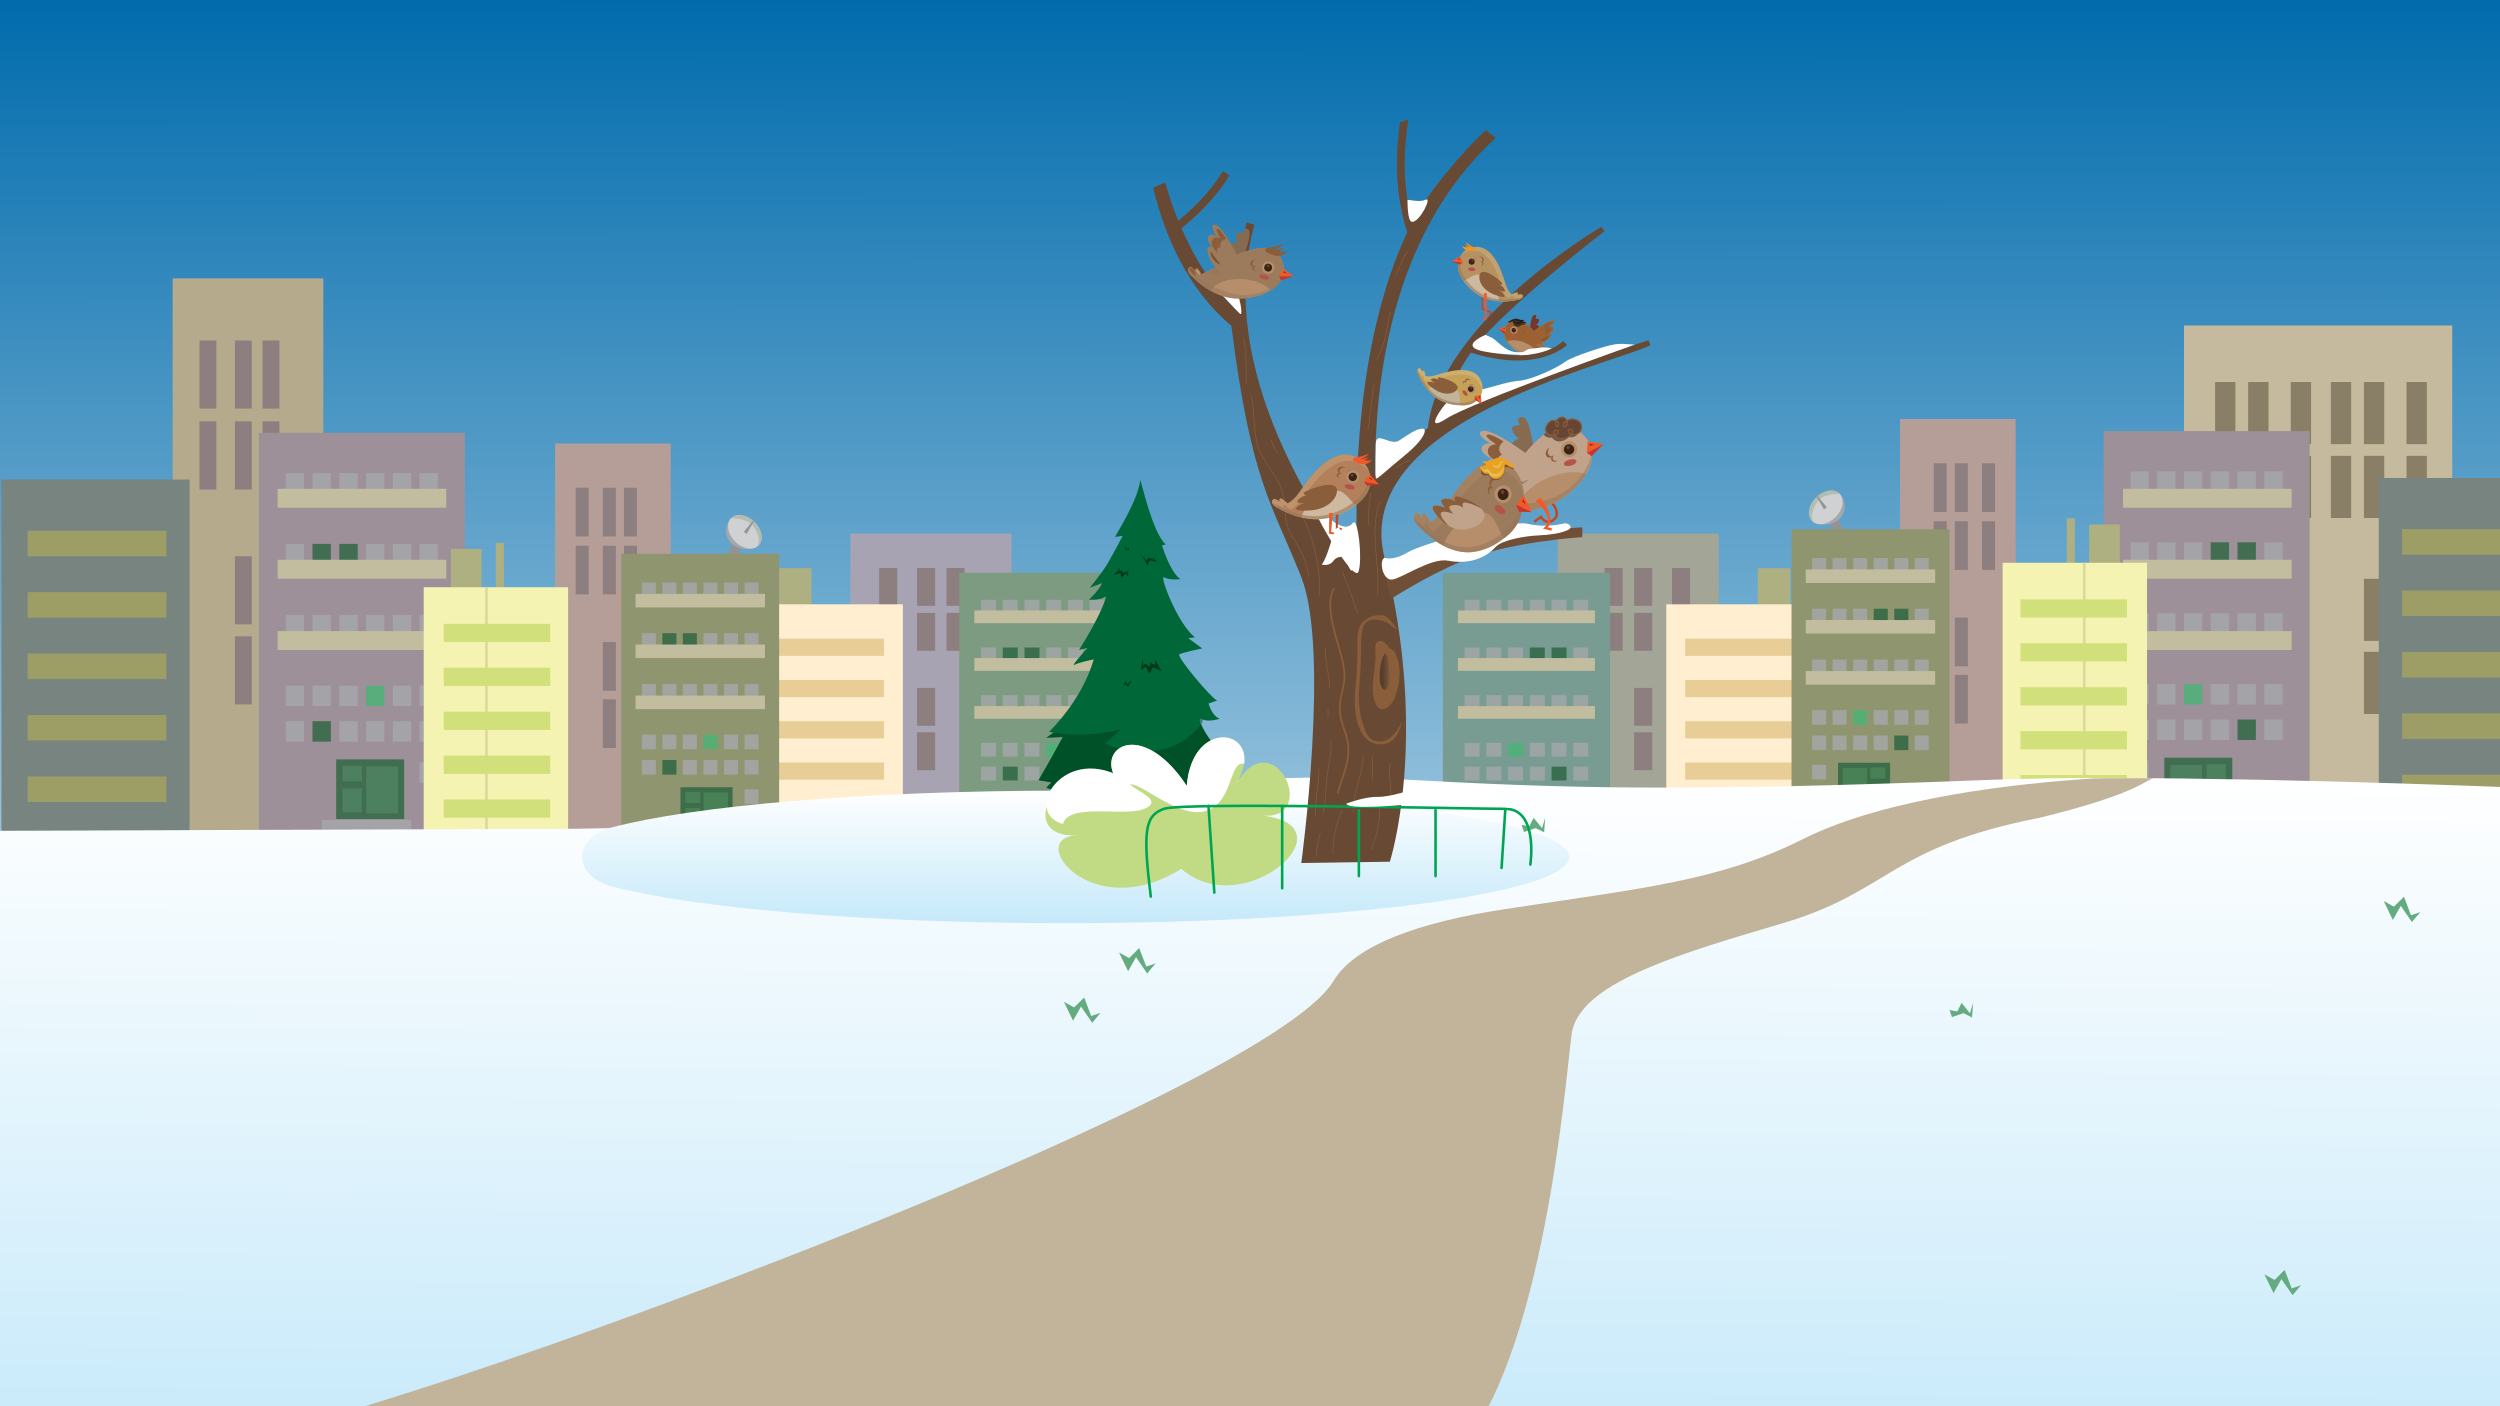 <?xml version="1.0" encoding="utf-8"?>
<!-- Generator: Adobe Illustrator 24.3.0, SVG Export Plug-In . SVG Version: 6.00 Build 0)  -->
<svg version="1.1" xmlns="http://www.w3.org/2000/svg" xmlns:xlink="http://www.w3.org/1999/xlink" x="0px" y="0px"
	 viewBox="0 0 1920 1080" style="enable-background:new 0 0 1920 1080;" xml:space="preserve">
<rect x="0" y="0" width="1920" height="1080" fill="#333333" stroke="none"/>
<style type="text/css">
	.st0{fill:url(#SVGID_1_);}
	.st1{fill:#C6BA9E;}
	.st2{fill:#897E66;}
	.st3{fill:#77847F;}
	.st4{fill:#9D9E66;}
	.st5{fill:#9E9098;}
	.st6{opacity:0.8;}
	.st7{fill:#A5A8AB;}
	.st8{fill:#296440;}
	.st9{fill:#47B475;}
	.st10{fill:#377C51;}
	.st11{fill:#C2BD9F;}
	.st12{fill:#A3A597;}
	.st13{fill:#8D7F80;}
	.st14{fill:#AFB082;}
	.st15{fill:#FFEECF;}
	.st16{fill:none;}
	.st17{fill:#E8CD97;}
	.st18{fill:#789B92;}
	.st19{fill:#919396;}
	.st20{fill:#D0D1D2;}
	.st21{opacity:0.5;fill:#96AC94;enable-background:new    ;}
	.st22{fill:#939598;}
	.st23{fill:#B59E98;}
	.st24{fill:#F5F3B1;}
	.st25{fill:none;stroke:#DBD99F;stroke-width:2.026;stroke-miterlimit:10;}
	.st26{fill:#D1E07A;}
	.st27{fill:#8F956F;}
	.st28{fill:#B5AB8C;}
	.st29{fill:#A7A3B2;}
	.st30{fill:#7C9B80;}
	.st31{fill:url(#SVGID_2_);}
	.st32{fill-rule:evenodd;clip-rule:evenodd;fill:#C1B49A;}
	.st33{fill-rule:evenodd;clip-rule:evenodd;fill:url(#SVGID_3_);}
	.st34{fill-rule:evenodd;clip-rule:evenodd;fill:url(#SVGID_4_);}
	.st35{fill-rule:evenodd;clip-rule:evenodd;fill:#006838;}
	.st36{opacity:0.5;fill-rule:evenodd;clip-rule:evenodd;fill:#003A16;enable-background:new    ;}
	.st37{fill:#003A16;}
	.st38{fill-rule:evenodd;clip-rule:evenodd;fill:#C0DB84;}
	.st39{fill-rule:evenodd;clip-rule:evenodd;fill:#FFFFFF;}
	.st40{fill:#65AB80;}
	.st41{fill:#753828;}
	.st42{fill:#B68E6C;}
	.st43{fill:#9C6131;}
	.st44{fill:#C3996B;}
	.st45{fill:#7A5233;}
	.st46{fill:#231F20;}
	.st47{fill:#603813;}
	.st48{fill:#B45349;}
	.st49{fill:#8A5D3B;}
	.st50{opacity:0.5;}
	.st51{fill:#967659;}
	.st52{fill:#C7352C;}
	.st53{opacity:0.8;fill:#967659;}
	.st54{fill:#F05A28;}
	.st55{fill:#98241B;}
	.st56{fill:#3B2314;}
	.st57{fill:#674534;}
	.st58{fill:#FFFFFF;}
	.st59{fill:#684933;}
	.st60{fill:url(#SVGID_5_);}
	.st61{fill:none;stroke:#8A5D3B;stroke-width:0.499;stroke-miterlimit:10;}
	.st62{fill-rule:evenodd;clip-rule:evenodd;fill:#714F37;}
	.st63{fill:#C1481E;}
	.st64{fill:#CEB9A0;}
	.st65{fill:#B69262;}
	.st66{opacity:0.2;}
	.st67{fill:#E6DFA9;}
	.st68{opacity:0.6;}
	.st69{fill:#F6921E;}
	.st70{fill:#C1B49A;}
	.st71{fill:#C6A259;}
	.st72{fill:#EBE0CF;}
	.st73{fill:#B47F5B;}
	.st74{fill:#876B50;}
	.st75{fill:#C1A38B;}
	.st76{fill:#715841;}
	.st77{fill:#674534;stroke:#8A5D3B;stroke-width:0.955;stroke-miterlimit:10;}
	.st78{fill:#9C7B5D;}
	.st79{fill:#EAA122;}
	.st80{fill:#E0BE58;}
	.st81{fill:none;stroke:#00A551;stroke-width:2;stroke-linecap:round;stroke-miterlimit:10;}
</style>
<g id="Layer_2_1_">
	
		<linearGradient id="SVGID_1_" gradientUnits="userSpaceOnUse" x1="960.272" y1="-7.48" x2="959.728" y2="1081.68" gradientTransform="matrix(1 0 0 -1 0 1080)">
		<stop  offset="0" style="stop-color:#FFFFFF"/>
		<stop  offset="1" style="stop-color:#006BAC"/>
	</linearGradient>
	<rect y="-1.2" class="st0" width="1920" height="1088.2"/>
	<g>
		<g>
			<g>
				<rect x="1677.3" y="250" class="st1" width="206" height="386.3"/>
				<g>
					<rect x="1759.3" y="293.4" class="st2" width="15.6" height="47.7"/>
					<rect x="1726.6" y="293.4" class="st2" width="15.6" height="47.7"/>
					<rect x="1701.2" y="293.4" class="st2" width="15.6" height="47.7"/>
					<g>
						<rect x="1759.3" y="350.1" class="st2" width="15.6" height="47.7"/>
						<rect x="1726.6" y="350.1" class="st2" width="15.6" height="47.7"/>
						<rect x="1726.6" y="444.5" class="st2" width="15.6" height="47.7"/>
						<rect x="1726.6" y="500.6" class="st2" width="15.6" height="47.7"/>
						<rect x="1701.2" y="350.1" class="st2" width="15.6" height="47.7"/>
					</g>
				</g>
				<g>
					<rect x="1848.2" y="293.4" class="st2" width="15.6" height="47.7"/>
					<rect x="1815.5" y="293.4" class="st2" width="15.6" height="47.7"/>
					<rect x="1790.1" y="293.4" class="st2" width="15.6" height="47.7"/>
					<g>
						<rect x="1848.2" y="350.1" class="st2" width="15.6" height="47.7"/>
						<rect x="1815.5" y="350.1" class="st2" width="15.6" height="47.7"/>
						<rect x="1815.5" y="444.5" class="st2" width="15.6" height="47.7"/>
						<rect x="1815.5" y="500.6" class="st2" width="15.6" height="47.7"/>
						<rect x="1790.1" y="350.1" class="st2" width="15.6" height="47.7"/>
					</g>
				</g>
			</g>
			<g>
				<rect x="1826.9" y="367.1" class="st3" width="97.1" height="275.4"/>
				<rect x="1844.8" y="406.4" class="st4" width="79.3" height="19.6"/>
				<rect x="1844.8" y="453.5" class="st4" width="79.3" height="19.6"/>
				<rect x="1844.8" y="500.7" class="st4" width="79.3" height="19.6"/>
				<rect x="1844.8" y="547.9" class="st4" width="79.3" height="19.6"/>
				<rect x="1844.8" y="595" class="st4" width="79.3" height="19.6"/>
			</g>
			<g>
				<rect x="1615.6" y="331.1" class="st5" width="158.2" height="311.3"/>
				<g class="st6">
					<rect x="1739" y="362" class="st7" width="14.1" height="15.7"/>
					<rect x="1718.4" y="362" class="st7" width="14.1" height="15.7"/>
					<rect x="1697.8" y="362" class="st7" width="14.1" height="15.7"/>
					<rect x="1677.3" y="362" class="st7" width="14.1" height="15.7"/>
					<rect x="1656.7" y="362" class="st7" width="14.1" height="15.7"/>
					<rect x="1636.2" y="362" class="st7" width="14.1" height="15.7"/>
				</g>
				<g class="st6">
					<rect x="1739" y="416.5" class="st7" width="14.1" height="15.7"/>
					<rect x="1718.4" y="416.5" class="st8" width="14.1" height="15.7"/>
					<rect x="1697.8" y="416.5" class="st8" width="14.1" height="15.7"/>
					<rect x="1677.3" y="416.5" class="st7" width="14.1" height="15.7"/>
					<rect x="1656.7" y="416.5" class="st7" width="14.1" height="15.7"/>
					<rect x="1636.2" y="416.5" class="st7" width="14.1" height="15.7"/>
				</g>
				<g class="st6">
					<rect x="1739" y="470.9" class="st7" width="14.1" height="15.7"/>
					<rect x="1718.4" y="470.9" class="st7" width="14.1" height="15.7"/>
					<rect x="1697.8" y="470.9" class="st7" width="14.1" height="15.7"/>
					<rect x="1677.3" y="470.9" class="st7" width="14.1" height="15.7"/>
					<rect x="1656.7" y="470.9" class="st7" width="14.1" height="15.7"/>
					<rect x="1636.2" y="470.9" class="st7" width="14.1" height="15.7"/>
				</g>
				<g class="st6">
					<rect x="1739" y="525.4" class="st7" width="14.1" height="15.7"/>
					<rect x="1718.4" y="525.4" class="st7" width="14.1" height="15.7"/>
					<rect x="1697.8" y="525.4" class="st7" width="14.1" height="15.7"/>
					<rect x="1677.3" y="525.4" class="st9" width="14.1" height="15.7"/>
					<rect x="1656.7" y="525.4" class="st7" width="14.1" height="15.7"/>
					<rect x="1636.2" y="525.4" class="st7" width="14.1" height="15.7"/>
				</g>
				<g class="st6">
					<rect x="1739" y="552.6" class="st7" width="14.1" height="15.7"/>
					<rect x="1718.4" y="552.6" class="st8" width="14.1" height="15.7"/>
					<rect x="1662.2" y="581.9" class="st8" width="52.2" height="45.8"/>
					<rect x="1694.6" y="604.3" class="st10" width="14.8" height="18.4"/>
					<rect x="1694.6" y="586.9" class="st10" width="14.8" height="11.9"/>
					<rect x="1666.8" y="587.4" class="st10" width="24.4" height="35.9"/>
					<rect x="1697.8" y="552.6" class="st7" width="14.1" height="15.7"/>
					<rect x="1677.3" y="552.6" class="st7" width="14.1" height="15.7"/>
					<rect x="1656.7" y="628.4" class="st7" width="68.7" height="7.9"/>
					<rect x="1650.3" y="637.4" class="st7" width="82.2" height="7.8"/>
					<rect x="1656.7" y="552.6" class="st7" width="14.1" height="15.7"/>
					<rect x="1636.2" y="552.6" class="st7" width="14.1" height="15.7"/>
					<rect x="1636.2" y="584.1" class="st7" width="14.1" height="15.7"/>
				</g>
			</g>
		</g>
		<rect x="1630.5" y="429.9" class="st11" width="129.5" height="14.5"/>
		<rect x="1630.5" y="484.7" class="st11" width="129.5" height="14.5"/>
		<rect x="1630.5" y="375.4" class="st11" width="129.5" height="14.5"/>
	</g>
	<g>
		<g>
			<g>
				<rect x="1196.3" y="409.8" class="st12" width="123.7" height="235.3"/>
				<g>
					<rect x="1284.1" y="436.2" class="st13" width="13.9" height="29.1"/>
					<rect x="1255" y="436.2" class="st13" width="13.9" height="29.1"/>
					<rect x="1232.3" y="436.2" class="st13" width="13.9" height="29.1"/>
					<g>
						<rect x="1284.1" y="470.7" class="st13" width="13.9" height="29.1"/>
						<rect x="1255" y="470.7" class="st13" width="13.9" height="29.1"/>
						<rect x="1255" y="528.3" class="st13" width="13.9" height="29.1"/>
						<rect x="1255" y="562.4" class="st13" width="13.9" height="29.1"/>
						<rect x="1232.3" y="470.7" class="st13" width="13.9" height="29.1"/>
					</g>
				</g>
			</g>
			<g>
				<rect x="1350" y="436.4" class="st14" width="24.9" height="39.2"/>
				<rect x="1279.7" y="464.1" class="st15" width="117.3" height="185.2"/>
				<line class="st16" x1="1346" y1="649.2" x2="1346" y2="464.1"/>
				<rect x="1294.2" y="490.5" class="st17" width="86.5" height="13.2"/>
				<rect x="1294.2" y="522.2" class="st17" width="86.5" height="13.2"/>
				<rect x="1294.2" y="553.9" class="st17" width="86.5" height="13.2"/>
				<rect x="1294.2" y="585.6" class="st17" width="86.5" height="13.2"/>
				<rect x="1294.2" y="617.4" class="st17" width="86.5" height="13.2"/>
			</g>
			<g>
				<rect x="1108.1" y="439.9" class="st18" width="128.4" height="209.4"/>
				<g class="st6">
					<rect x="1208.3" y="460.6" class="st7" width="11.5" height="10.6"/>
					<rect x="1191.6" y="460.6" class="st7" width="11.5" height="10.6"/>
					<rect x="1174.9" y="460.6" class="st7" width="11.5" height="10.6"/>
					<rect x="1158.2" y="460.6" class="st7" width="11.5" height="10.6"/>
					<rect x="1141.5" y="460.6" class="st7" width="11.5" height="10.6"/>
					<rect x="1124.8" y="460.6" class="st7" width="11.5" height="10.6"/>
				</g>
				<g class="st6">
					<rect x="1208.3" y="497.3" class="st7" width="11.5" height="10.6"/>
					<rect x="1191.6" y="497.3" class="st8" width="11.5" height="10.6"/>
					<rect x="1174.9" y="497.3" class="st8" width="11.5" height="10.6"/>
					<rect x="1158.2" y="497.3" class="st7" width="11.5" height="10.6"/>
					<rect x="1141.5" y="497.3" class="st7" width="11.5" height="10.6"/>
					<rect x="1124.8" y="497.3" class="st7" width="11.5" height="10.6"/>
				</g>
				<g class="st6">
					<rect x="1208.3" y="533.9" class="st7" width="11.5" height="10.6"/>
					<rect x="1191.6" y="533.9" class="st7" width="11.5" height="10.6"/>
					<rect x="1174.9" y="533.9" class="st7" width="11.5" height="10.6"/>
					<rect x="1158.2" y="533.9" class="st7" width="11.5" height="10.6"/>
					<rect x="1141.5" y="533.9" class="st7" width="11.5" height="10.6"/>
					<rect x="1124.8" y="533.9" class="st7" width="11.5" height="10.6"/>
				</g>
				<g class="st6">
					<rect x="1208.3" y="570.5" class="st7" width="11.5" height="10.6"/>
					<rect x="1191.6" y="570.5" class="st7" width="11.5" height="10.6"/>
					<rect x="1174.9" y="570.5" class="st7" width="11.5" height="10.6"/>
					<rect x="1158.2" y="570.5" class="st9" width="11.5" height="10.6"/>
					<rect x="1141.5" y="570.5" class="st7" width="11.5" height="10.6"/>
					<rect x="1124.8" y="570.5" class="st7" width="11.5" height="10.6"/>
				</g>
				<g class="st6">
					<rect x="1208.3" y="588.8" class="st7" width="11.5" height="10.6"/>
					<rect x="1191.6" y="588.8" class="st8" width="11.5" height="10.6"/>
					<rect x="1145.9" y="608.5" class="st8" width="42.4" height="30.8"/>
					<rect x="1172.3" y="623.6" class="st10" width="12" height="12.4"/>
					<rect x="1172.3" y="611.9" class="st10" width="12" height="8"/>
					<rect x="1149.7" y="612.2" class="st10" width="19.8" height="24.1"/>
					<rect x="1174.9" y="588.8" class="st7" width="11.5" height="10.6"/>
					<rect x="1158.2" y="588.8" class="st7" width="11.5" height="10.6"/>
					<rect x="1141.5" y="639.8" class="st7" width="55.8" height="5.3"/>
					<rect x="1136.3" y="645.9" class="st7" width="66.8" height="5.3"/>
					<rect x="1141.5" y="588.8" class="st7" width="11.5" height="10.6"/>
					<rect x="1124.8" y="588.8" class="st7" width="11.5" height="10.6"/>
					<rect x="1124.8" y="610" class="st7" width="11.5" height="10.6"/>
				</g>
			</g>
		</g>
		<rect x="1119.7" y="505.4" class="st11" width="105.2" height="9.8"/>
		<rect x="1119.7" y="542.3" class="st11" width="105.2" height="9.7"/>
		<rect x="1119.7" y="468.8" class="st11" width="105.2" height="9.8"/>
	</g>
	<g>
		<g>
			<polygon class="st19" points="1418.3,410.8 1407.4,391.7 1405.2,410.8 			"/>
			<g>
				<path class="st7" d="M1394.8,382.1c-5.8,5.8-7.2,13.8-3.1,18s15.3,4,21.2-1.8c5.8-5.8,4.1-15,0-19.1
					C1408.7,375,1400.6,376.3,1394.8,382.1z"/>
				<path class="st20" d="M1394.8,382.1c-5.8,5.8-7.2,13.8-3.1,18s12.2,2.8,18-2.9c5.8-5.8,7.2-13.8,3.1-18
					C1408.7,375,1400.6,376.3,1394.8,382.1z"/>
				<path class="st21" d="M1394.8,382.1c-5.8,5.8-7.2,13.8-3.1,18s-4.8-2.2,3.9-14.6c4.7-6.7,17.3-6.3,17.3-6.3
					C1408.7,375,1400.6,376.3,1394.8,382.1z"/>
				<polygon class="st22" points="1403,389.6 1392.4,376.7 1400.8,391.3 				"/>
			</g>
		</g>
		<g>
			<g>
				<rect x="1459.2" y="321.8" class="st23" width="88.8" height="302.9"/>
				<g>
					<rect x="1522.2" y="355.8" class="st13" width="10" height="37.4"/>
					<rect x="1501.3" y="355.8" class="st13" width="10" height="37.4"/>
					<rect x="1485.1" y="355.8" class="st13" width="10" height="37.4"/>
					<g>
						<rect x="1522.2" y="400.3" class="st13" width="10" height="37.4"/>
						<rect x="1501.3" y="400.3" class="st13" width="10" height="37.4"/>
						<rect x="1501.3" y="474.3" class="st13" width="10" height="37.4"/>
						<rect x="1501.3" y="518.3" class="st13" width="10" height="37.4"/>
						<rect x="1485.1" y="400.3" class="st13" width="10" height="37.4"/>
					</g>
				</g>
			</g>
			<g>
				<rect x="1604.5" y="402.8" class="st14" width="23.5" height="41.7"/>
				<rect x="1587.3" y="398.1" class="st14" width="6.2" height="41.7"/>
				<rect x="1538" y="432.2" class="st24" width="110.9" height="196.9"/>
				<line class="st25" x1="1600.7" y1="629.1" x2="1600.7" y2="432.2"/>
				<rect x="1551.7" y="460.3" class="st26" width="81.8" height="14"/>
				<rect x="1551.7" y="494" class="st26" width="81.8" height="14"/>
				<rect x="1551.7" y="527.8" class="st26" width="81.8" height="14"/>
				<rect x="1551.7" y="561.5" class="st26" width="81.8" height="14"/>
				<rect x="1551.7" y="595.2" class="st26" width="81.8" height="14"/>
			</g>
			<g>
				<rect x="1375.9" y="406.5" class="st27" width="121.3" height="222.6"/>
				<g class="st6">
					<rect x="1470.5" y="428.6" class="st7" width="10.8" height="11.2"/>
					<rect x="1454.8" y="428.6" class="st7" width="10.8" height="11.2"/>
					<rect x="1439" y="428.6" class="st7" width="10.8" height="11.2"/>
					<rect x="1423.2" y="428.6" class="st7" width="10.8" height="11.2"/>
					<rect x="1407.4" y="428.6" class="st7" width="10.8" height="11.2"/>
					<rect x="1391.7" y="428.6" class="st7" width="10.8" height="11.2"/>
				</g>
				<g class="st6">
					<rect x="1470.5" y="467.5" class="st7" width="10.8" height="11.2"/>
					<rect x="1454.8" y="467.5" class="st8" width="10.8" height="11.2"/>
					<rect x="1439" y="467.5" class="st8" width="10.8" height="11.2"/>
					<rect x="1423.2" y="467.5" class="st7" width="10.8" height="11.2"/>
					<rect x="1407.4" y="467.5" class="st7" width="10.8" height="11.2"/>
					<rect x="1391.7" y="467.5" class="st7" width="10.8" height="11.2"/>
				</g>
				<g class="st6">
					<rect x="1470.5" y="506.5" class="st7" width="10.8" height="11.2"/>
					<rect x="1454.8" y="506.5" class="st7" width="10.8" height="11.2"/>
					<rect x="1439" y="506.5" class="st7" width="10.8" height="11.2"/>
					<rect x="1423.2" y="506.5" class="st7" width="10.8" height="11.2"/>
					<rect x="1407.4" y="506.5" class="st7" width="10.8" height="11.2"/>
					<rect x="1391.7" y="506.5" class="st7" width="10.8" height="11.2"/>
				</g>
				<g class="st6">
					<rect x="1470.5" y="545.4" class="st7" width="10.8" height="11.2"/>
					<rect x="1454.8" y="545.4" class="st7" width="10.8" height="11.2"/>
					<rect x="1439" y="545.4" class="st7" width="10.8" height="11.2"/>
					<rect x="1423.2" y="545.4" class="st9" width="10.8" height="11.2"/>
					<rect x="1407.4" y="545.4" class="st7" width="10.8" height="11.2"/>
					<rect x="1391.7" y="545.4" class="st7" width="10.8" height="11.2"/>
				</g>
				<g class="st6">
					<rect x="1470.5" y="564.9" class="st7" width="10.8" height="11.2"/>
					<rect x="1454.8" y="564.9" class="st8" width="10.8" height="11.2"/>
					<rect x="1411.6" y="585.8" class="st8" width="40" height="32.7"/>
					<rect x="1436.5" y="601.8" class="st10" width="11.3" height="13.2"/>
					<rect x="1436.5" y="589.4" class="st10" width="11.3" height="8.5"/>
					<rect x="1415.2" y="589.8" class="st10" width="18.7" height="25.6"/>
					<rect x="1439" y="564.9" class="st7" width="10.8" height="11.2"/>
					<rect x="1423.2" y="564.9" class="st7" width="10.8" height="11.2"/>
					<rect x="1407.4" y="619.1" class="st7" width="52.7" height="5.6"/>
					<rect x="1402.5" y="625.5" class="st7" width="63.1" height="5.6"/>
					<rect x="1407.4" y="564.9" class="st7" width="10.8" height="11.2"/>
					<rect x="1391.7" y="564.9" class="st7" width="10.8" height="11.2"/>
					<rect x="1391.7" y="587.4" class="st7" width="10.8" height="11.2"/>
				</g>
			</g>
		</g>
		<rect x="1386.8" y="476.2" class="st11" width="99.4" height="10.4"/>
		<rect x="1386.8" y="515.4" class="st11" width="99.4" height="10.4"/>
		<rect x="1386.8" y="437.3" class="st11" width="99.4" height="10.4"/>
	</g>
	<g>
		<g>
			<g>
				<rect x="132.6" y="213.8" class="st28" width="115.7" height="423.7"/>
				<g>
					<rect x="153.2" y="261.5" class="st13" width="13" height="52.3"/>
					<rect x="180.4" y="261.5" class="st13" width="13" height="52.3"/>
					<rect x="201.6" y="261.5" class="st13" width="13" height="52.3"/>
					<g>
						<rect x="153.2" y="323.6" class="st13" width="13" height="52.4"/>
						<rect x="180.4" y="323.6" class="st13" width="13" height="52.4"/>
						<rect x="180.4" y="427.2" class="st13" width="13" height="52.3"/>
						<rect x="180.4" y="488.7" class="st13" width="13" height="52.3"/>
						<rect x="201.6" y="323.6" class="st13" width="13" height="52.4"/>
					</g>
				</g>
			</g>
			<g>
				<rect x="1.1" y="368.3" class="st3" width="144.5" height="275.4"/>
				<rect x="21.2" y="407.6" class="st4" width="106.6" height="19.6"/>
				<rect x="21.2" y="454.8" class="st4" width="106.6" height="19.6"/>
				<rect x="21.2" y="501.9" class="st4" width="106.6" height="19.6"/>
				<rect x="21.2" y="549.1" class="st4" width="106.6" height="19.6"/>
				<rect x="21.2" y="596.3" class="st4" width="106.6" height="19.6"/>
			</g>
			<g>
				<rect x="198.8" y="332.4" class="st5" width="158.2" height="311.3"/>
				<g class="st6">
					<rect x="219.4" y="363.3" class="st7" width="14.1" height="15.7"/>
					<rect x="240" y="363.3" class="st7" width="14.1" height="15.7"/>
					<rect x="260.6" y="363.3" class="st7" width="14.1" height="15.7"/>
					<rect x="281.1" y="363.3" class="st7" width="14.1" height="15.7"/>
					<rect x="301.7" y="363.3" class="st7" width="14.1" height="15.7"/>
					<rect x="322.2" y="363.3" class="st7" width="14.1" height="15.7"/>
				</g>
				<g class="st6">
					<rect x="219.4" y="417.7" class="st7" width="14.1" height="15.7"/>
					<rect x="240" y="417.7" class="st8" width="14.1" height="15.7"/>
					<rect x="260.6" y="417.7" class="st8" width="14.1" height="15.7"/>
					<rect x="281.1" y="417.7" class="st7" width="14.1" height="15.7"/>
					<rect x="301.7" y="417.7" class="st7" width="14.1" height="15.7"/>
					<rect x="322.2" y="417.7" class="st7" width="14.1" height="15.7"/>
				</g>
				<g class="st6">
					<rect x="219.4" y="472.2" class="st7" width="14.1" height="15.7"/>
					<rect x="240" y="472.2" class="st7" width="14.1" height="15.7"/>
					<rect x="260.6" y="472.2" class="st7" width="14.1" height="15.7"/>
					<rect x="281.1" y="472.2" class="st7" width="14.1" height="15.7"/>
					<rect x="301.7" y="472.2" class="st7" width="14.1" height="15.7"/>
					<rect x="322.2" y="472.2" class="st7" width="14.1" height="15.7"/>
				</g>
				<g class="st6">
					<rect x="219.4" y="526.6" class="st7" width="14.1" height="15.7"/>
					<rect x="240" y="526.6" class="st7" width="14.1" height="15.7"/>
					<rect x="260.6" y="526.6" class="st7" width="14.1" height="15.7"/>
					<rect x="281.1" y="526.6" class="st9" width="14.1" height="15.7"/>
					<rect x="301.7" y="526.6" class="st7" width="14.1" height="15.7"/>
					<rect x="322.2" y="526.6" class="st7" width="14.1" height="15.7"/>
				</g>
				<g class="st6">
					<rect x="219.4" y="553.9" class="st7" width="14.1" height="15.7"/>
					<rect x="240" y="553.9" class="st8" width="14.1" height="15.7"/>
					<rect x="258.2" y="583.2" class="st8" width="52.2" height="45.8"/>
					<rect x="263.1" y="605.5" class="st10" width="14.8" height="18.4"/>
					<rect x="263.1" y="588.1" class="st10" width="14.8" height="11.9"/>
					<rect x="281.3" y="588.7" class="st10" width="24.4" height="35.9"/>
					<rect x="260.6" y="553.9" class="st7" width="14.1" height="15.7"/>
					<rect x="281.1" y="553.9" class="st7" width="14.1" height="15.7"/>
					<rect x="247.1" y="629.7" class="st7" width="68.7" height="7.9"/>
					<rect x="240" y="638.7" class="st7" width="82.2" height="7.8"/>
					<rect x="301.7" y="553.9" class="st7" width="14.1" height="15.7"/>
					<rect x="322.2" y="553.9" class="st7" width="14.1" height="15.7"/>
					<rect x="322.2" y="585.4" class="st7" width="14.1" height="15.7"/>
				</g>
			</g>
		</g>
		<rect x="213.2" y="429.9" class="st11" width="129.5" height="14.5"/>
		<rect x="213.2" y="484.7" class="st11" width="129.5" height="14.5"/>
		<rect x="213.2" y="375.4" class="st11" width="129.5" height="14.5"/>
	</g>
	<g>
		<g>
			<g>
				<rect x="653.1" y="409.8" class="st29" width="123.7" height="235.3"/>
				<g>
					<rect x="675.2" y="436.2" class="st13" width="13.9" height="29.1"/>
					<rect x="704.3" y="436.2" class="st13" width="13.9" height="29.1"/>
					<rect x="726.9" y="436.2" class="st13" width="13.9" height="29.1"/>
					<g>
						<rect x="675.2" y="470.7" class="st13" width="13.9" height="29.1"/>
						<rect x="704.3" y="470.7" class="st13" width="13.9" height="29.1"/>
						<rect x="704.3" y="528.3" class="st13" width="13.9" height="29.1"/>
						<rect x="704.3" y="562.4" class="st13" width="13.9" height="29.1"/>
						<rect x="726.9" y="470.7" class="st13" width="13.9" height="29.1"/>
					</g>
				</g>
			</g>
			<g>
				<rect x="598.3" y="436.4" class="st14" width="24.9" height="39.2"/>
				<rect x="576.1" y="464.1" class="st15" width="117.3" height="185.2"/>
				<rect x="592.4" y="490.5" class="st17" width="86.5" height="13.2"/>
				<rect x="592.4" y="522.2" class="st17" width="86.5" height="13.2"/>
				<rect x="592.4" y="553.9" class="st17" width="86.5" height="13.2"/>
				<rect x="592.4" y="585.6" class="st17" width="86.5" height="13.2"/>
				<rect x="592.4" y="617.4" class="st17" width="86.5" height="13.2"/>
			</g>
			<g>
				<rect x="736.7" y="439.9" class="st30" width="128.4" height="209.4"/>
				<g class="st6">
					<rect x="753.4" y="460.6" class="st7" width="11.5" height="10.6"/>
					<rect x="770.1" y="460.6" class="st7" width="11.5" height="10.6"/>
					<rect x="786.8" y="460.6" class="st7" width="11.5" height="10.6"/>
					<rect x="803.5" y="460.6" class="st7" width="11.5" height="10.6"/>
					<rect x="820.2" y="460.6" class="st7" width="11.5" height="10.6"/>
					<rect x="836.9" y="460.6" class="st7" width="11.5" height="10.6"/>
				</g>
				<g class="st6">
					<rect x="753.4" y="497.3" class="st7" width="11.5" height="10.6"/>
					<rect x="770.1" y="497.3" class="st8" width="11.5" height="10.6"/>
					<rect x="786.8" y="497.3" class="st8" width="11.5" height="10.6"/>
					<rect x="803.5" y="497.3" class="st7" width="11.5" height="10.6"/>
					<rect x="820.2" y="497.3" class="st7" width="11.5" height="10.6"/>
					<rect x="836.9" y="497.3" class="st7" width="11.5" height="10.6"/>
				</g>
				<g class="st6">
					<rect x="753.4" y="533.9" class="st7" width="11.5" height="10.6"/>
					<rect x="770.1" y="533.9" class="st7" width="11.5" height="10.6"/>
					<rect x="786.8" y="533.9" class="st7" width="11.5" height="10.6"/>
					<rect x="803.5" y="533.9" class="st7" width="11.5" height="10.6"/>
					<rect x="820.2" y="533.9" class="st7" width="11.5" height="10.6"/>
					<rect x="836.9" y="533.9" class="st7" width="11.5" height="10.6"/>
				</g>
				<g class="st6">
					<rect x="753.4" y="570.5" class="st7" width="11.5" height="10.6"/>
					<rect x="770.1" y="570.5" class="st7" width="11.5" height="10.6"/>
					<rect x="786.8" y="570.5" class="st7" width="11.5" height="10.6"/>
					<rect x="803.5" y="570.5" class="st9" width="11.5" height="10.6"/>
					<rect x="820.2" y="570.5" class="st7" width="11.5" height="10.6"/>
					<rect x="836.9" y="570.5" class="st7" width="11.5" height="10.6"/>
				</g>
				<g class="st6">
					<rect x="753.4" y="588.8" class="st7" width="11.5" height="10.6"/>
					<rect x="770.1" y="588.8" class="st8" width="11.5" height="10.6"/>
					<rect x="784.8" y="608.5" class="st8" width="42.4" height="30.8"/>
					<rect x="788.9" y="623.6" class="st10" width="12" height="12.4"/>
					<rect x="788.9" y="611.9" class="st10" width="12" height="8"/>
					<rect x="803.6" y="612.2" class="st10" width="19.8" height="24.1"/>
					<rect x="786.8" y="588.8" class="st7" width="11.5" height="10.6"/>
					<rect x="803.5" y="588.8" class="st7" width="11.5" height="10.6"/>
					<rect x="775.8" y="639.8" class="st7" width="55.8" height="5.3"/>
					<rect x="770.1" y="645.9" class="st7" width="66.8" height="5.3"/>
					<rect x="820.2" y="588.8" class="st7" width="11.5" height="10.6"/>
					<rect x="836.9" y="588.8" class="st7" width="11.5" height="10.6"/>
					<rect x="836.9" y="610" class="st7" width="11.5" height="10.6"/>
				</g>
			</g>
		</g>
		<rect x="748.3" y="505.4" class="st11" width="105.2" height="9.8"/>
		<rect x="748.3" y="542.3" class="st11" width="105.2" height="9.7"/>
		<rect x="748.3" y="468.8" class="st11" width="105.2" height="9.8"/>
	</g>
	<g>
		<g>
			<polygon class="st19" points="556,429.6 566.8,410.5 569,429.6 			"/>
			<g>
				<path class="st7" d="M579.5,400.9c5.8,5.8,7.2,13.8,3.1,18c-4.1,4.2-15.3,4-21.2-1.8c-5.8-5.8-4.1-15,0-19.1
					C565.6,393.8,573.6,395.1,579.5,400.9z"/>
				<path class="st20" d="M579.5,400.9c5.8,5.8,7.2,13.8,3.1,18c-4.1,4.2-12.2,2.8-18-2.9c-5.8-5.8-7.2-13.8-3.1-18
					S573.6,395.1,579.5,400.9z"/>
				<path class="st21" d="M579.5,400.9c5.8,5.8,7.2,13.8,3.1,18c-4.1,4.2,4.8-2.2-3.9-14.6c-4.7-6.7-17.3-6.3-17.3-6.3
					C565.6,393.8,573.6,395.1,579.5,400.9z"/>
				<polygon class="st22" points="571.3,408.4 581.9,395.5 573.4,410.1 				"/>
			</g>
		</g>
		<g>
			<g>
				<rect x="426.3" y="340.6" class="st23" width="88.8" height="302.9"/>
				<g>
					<rect x="442.1" y="374.6" class="st13" width="10" height="37.4"/>
					<rect x="463" y="374.6" class="st13" width="10" height="37.4"/>
					<rect x="479.2" y="374.6" class="st13" width="10" height="37.4"/>
					<g>
						<rect x="442.1" y="419.1" class="st13" width="10" height="37.4"/>
						<rect x="463" y="419.1" class="st13" width="10" height="37.4"/>
						<rect x="463" y="493.1" class="st13" width="10" height="37.4"/>
						<rect x="463" y="537.1" class="st13" width="10" height="37.4"/>
						<rect x="479.2" y="419.1" class="st13" width="10" height="37.4"/>
					</g>
				</g>
			</g>
			<g>
				<rect x="346.3" y="421.6" class="st14" width="23.5" height="41.7"/>
				<rect x="380.8" y="416.9" class="st14" width="6.2" height="41.7"/>
				<rect x="325.4" y="451" class="st24" width="110.9" height="196.9"/>
				<line class="st25" x1="373.6" y1="647.9" x2="373.6" y2="451"/>
				<rect x="340.8" y="479.1" class="st26" width="81.8" height="14"/>
				<rect x="340.8" y="512.8" class="st26" width="81.8" height="14"/>
				<rect x="340.8" y="546.6" class="st26" width="81.8" height="14"/>
				<rect x="340.8" y="580.3" class="st26" width="81.8" height="14"/>
				<rect x="340.8" y="614" class="st26" width="81.8" height="14"/>
			</g>
			<g>
				<rect x="477.1" y="425.3" class="st27" width="121.3" height="222.6"/>
				<g class="st6">
					<rect x="492.9" y="447.4" class="st7" width="10.8" height="11.2"/>
					<rect x="508.7" y="447.4" class="st7" width="10.8" height="11.2"/>
					<rect x="524.4" y="447.4" class="st7" width="10.8" height="11.2"/>
					<rect x="540.2" y="447.4" class="st7" width="10.8" height="11.2"/>
					<rect x="556" y="447.4" class="st7" width="10.8" height="11.2"/>
					<rect x="571.8" y="447.4" class="st7" width="10.8" height="11.2"/>
				</g>
				<g class="st6">
					<rect x="492.9" y="486.3" class="st7" width="10.8" height="11.2"/>
					<rect x="508.7" y="486.3" class="st8" width="10.8" height="11.2"/>
					<rect x="524.4" y="486.3" class="st8" width="10.8" height="11.2"/>
					<rect x="540.2" y="486.3" class="st7" width="10.8" height="11.2"/>
					<rect x="556" y="486.3" class="st7" width="10.8" height="11.2"/>
					<rect x="571.8" y="486.3" class="st7" width="10.8" height="11.2"/>
				</g>
				<g class="st6">
					<rect x="492.9" y="525.3" class="st7" width="10.8" height="11.2"/>
					<rect x="508.7" y="525.3" class="st7" width="10.8" height="11.2"/>
					<rect x="524.4" y="525.3" class="st7" width="10.8" height="11.2"/>
					<rect x="540.2" y="525.3" class="st7" width="10.8" height="11.2"/>
					<rect x="556" y="525.3" class="st7" width="10.8" height="11.2"/>
					<rect x="571.8" y="525.3" class="st7" width="10.8" height="11.2"/>
				</g>
				<g class="st6">
					<rect x="492.9" y="564.2" class="st7" width="10.8" height="11.2"/>
					<rect x="508.7" y="564.2" class="st7" width="10.8" height="11.2"/>
					<rect x="524.4" y="564.2" class="st7" width="10.8" height="11.2"/>
					<rect x="540.2" y="564.2" class="st9" width="10.8" height="11.2"/>
					<rect x="556" y="564.2" class="st7" width="10.8" height="11.2"/>
					<rect x="571.8" y="564.2" class="st7" width="10.8" height="11.2"/>
				</g>
				<g class="st6">
					<rect x="492.9" y="583.7" class="st7" width="10.8" height="11.2"/>
					<rect x="508.7" y="583.7" class="st8" width="10.8" height="11.2"/>
					<rect x="522.6" y="604.6" class="st8" width="40" height="32.7"/>
					<rect x="526.4" y="620.6" class="st10" width="11.3" height="13.2"/>
					<rect x="526.4" y="608.2" class="st10" width="11.3" height="8.5"/>
					<rect x="540.4" y="608.6" class="st10" width="18.7" height="25.6"/>
					<rect x="524.4" y="583.7" class="st7" width="10.8" height="11.2"/>
					<rect x="540.2" y="583.7" class="st7" width="10.8" height="11.2"/>
					<rect x="514.1" y="637.9" class="st7" width="52.7" height="5.6"/>
					<rect x="508.7" y="644.3" class="st7" width="63.1" height="5.6"/>
					<rect x="556" y="583.7" class="st7" width="10.8" height="11.2"/>
					<rect x="571.8" y="583.7" class="st7" width="10.8" height="11.2"/>
					<rect x="571.8" y="606.2" class="st7" width="10.8" height="11.2"/>
				</g>
			</g>
		</g>
		<rect x="488.1" y="495" class="st11" width="99.4" height="10.4"/>
		<rect x="488.1" y="534.2" class="st11" width="99.4" height="10.4"/>
		<rect x="488.1" y="456.1" class="st11" width="99.4" height="10.4"/>
	</g>
	
		<linearGradient id="SVGID_2_" gradientUnits="userSpaceOnUse" x1="682.476" y1="-19.166" x2="682.476" y2="502.679" gradientTransform="matrix(2.324 1.059115e-02 9.848517e-02 -1.022 -650.329 1100.945)">
		<stop  offset="1.075300e-02" style="stop-color:#C6E9FA"/>
		<stop  offset="1" style="stop-color:#FFFFFF"/>
	</linearGradient>
	<path class="st31" d="M1529,598.9c-241.7,9.5-328.1,6.5-456.3-0.5c-177.2-9.7-440,38.3-648,38.2c-24.5,0-344,1.2-431.5,1.5v463.2
		H1924V604.5C1832.8,601,1636.4,594.7,1529,598.9z"/>
	<path class="st32" d="M1607.1,597.9c-55.8,3.6-158.2,14.2-222.6,46.6c-64.4,32.4-125.8,37.9-229.2,53.8
		c-65.5,10-114.7,27.5-131.1,55c-54.4,91-737.3,338.4-825.3,347h263.5c2.2,1.2,260.1,6,262.5,7c4.5,1.8,9.3,3.6,14.3,5.4h383.1
		c67.8-81.8,81.7-307.1,85.3-321.7c9.2-37.7,86.1-59.6,161.7-82c82.5-24.5,81.5-58.2,196.9-80.9c77.2-18.9,80.4-29,88.3-30.4
		C1613.2,597.5,1607.1,597.9,1607.1,597.9z"/>
	
		<linearGradient id="SVGID_3_" gradientUnits="userSpaceOnUse" x1="826.1" y1="371.153" x2="826.1" y2="472.841" gradientTransform="matrix(1 0 0 -1 0 1080)">
		<stop  offset="1.075300e-02" style="stop-color:#C6E9FA"/>
		<stop  offset="1" style="stop-color:#FFFFFF"/>
	</linearGradient>
	<path class="st33" d="M817.3,607.2c-152.6,0-284.7,11.6-348,28.4c0,0-22.2,5.6-22.2,22.5c0,16.9,22.2,22.5,22.2,22.5
		c63.3,16.8,195.3,28.4,348,28.4c214.2,0,387.8-22.8,387.8-50.8C1205.1,629.9,1031.5,607.2,817.3,607.2z"/>
	<path class="st16" d="M510.3,478.6c21.2-244.5,107.8-302,196.3-309c151.2-11.9,225.4,99.9,250.1,230
		C1009.1,675,912.9,810.1,791,800.7C510.2,779,502.7,566.5,510.3,478.6z"/>
	<g>
		
			<linearGradient id="SVGID_4_" gradientUnits="userSpaceOnUse" x1="972.906" y1="477.288" x2="972.906" y2="531.948" gradientTransform="matrix(0.999 4.950000e-02 4.950000e-02 -0.999 -123.584 1066.201)">
			<stop  offset="0" style="stop-color:#895D3B"/>
			<stop  offset="0.121" style="stop-color:#7E5638"/>
			<stop  offset="0.444" style="stop-color:#664732"/>
			<stop  offset="0.742" style="stop-color:#573E2E"/>
			<stop  offset="0.989" style="stop-color:#523B2D"/>
		</linearGradient>
		<path class="st34" d="M859.4,587.3c0,0,4.4,40.9-1.3,44.8c-5.7,3.8-5.7,3.8-5.7,3.8s8.7-1.2,15.6,0.8c7,2,13.5,1,16.9-0.4
			c3.3-1.4,6.4,0.3,6.4,0.3s-5.2-3.6-7-8.9c-1.8-5.3-6.3-44.6-6.3-44.6L859.4,587.3z"/>
		<path class="st35" d="M875.7,368.8c0.2-1.8,9.4,40.9,19.6,49.3l-2.9,0.8c0,0,6.5,21.1,14.2,25.9c0,0-8.3,1.1-12.5-1.4
			c-4.1-2.5,9.9,35.2,23.6,46.1l-5.1,0.6c0,0,5.7,4.3,10.7,7.9c0,0-15.2,3.1-17.6,4.6c-2.4,1.5,25.3,34.5,29.1,35.4l-6.6,2.3
			c0,0,2.3,9.4,8.6,11.7c0,0-9.2,3-14.1,0.2c-4.9-2.8,5.9,20,17.1,25.5l-3.3,2.3c0,0,10.3,20.9,19.5,28.3c0,0-20.4-4.3-44.9,1.9
			c-23.5,5.9-71.3-8.5-78.6-3.2s-29-2-29-2l3.9-4.1l-9.8-1.7c0,0,11.4-19.6,18.6-33.2c0,0,0,0-12.6,0.6l5.5-3.9l-3.4-0.7
			c0,0,25.1-23.6,34.3-55.6c0,0-10.7,2.1-14.6,4.1c-3.9,2,9.9-12.9,9.9-12.9l-6.6,1.5c0,0,16.9-26.2,20.9-41.2c0,0-3.9,3.2-13.3,2.7
			c0,0,8.3-7.8,10.1-12.8l-9.4,3.6c0,0,9.6-11.8,13.5-18.4c5.9-10.1,11.7-21.5,11.7-21.5l-5.9,0.9
			C856.2,412,873.8,384.9,875.7,368.8z"/>
		<path class="st36" d="M848.5,571.2c0,0,32.8,15.3,61.1-2.8c0,0,18-13.4,13.2-16.2c-4.9-2.8,5.9,20,17.1,25.5l-3.3,2.3
			c0,0,10.3,20.9,19.5,28.3c0,0-27.8-6.8-44.9,1.9c-21.6,11-71.3-8.5-78.6-3.2s-29-2-29-2l3.9-4.1l-9.8-1.7c0,0,11.4-19.6,18.6-33.2
			c0,0,0,0-12.6,0.6l5.5-3.9l-3.4-0.7c0,0,23.6,5.9,55.3-1.9L848.5,571.2z"/>
		<g>
			<path class="st37" d="M876.2,425.8c2.8,3.4,5,8.7,5,8.7l1.9-4.1l5.8,1.2c0,0-2.5-1.9-3.9-4.3l0.8,2.6l-4-1.8l-1,2.6
				C880.9,430.8,873.4,422.4,876.2,425.8z"/>
			<path class="st37" d="M866.5,436.3l-0.1,6.4l-2.3-2.2l-2.7,3.4l-1.1-3.7c0,0-3.5,1.2-5.3,1.3c0,0,3.5-2.2,4.9-5.9l-0.3,3.3l2.6-1
				v2.5l2.6-1.6l0.9,1.4L866.5,436.3z"/>
			<path class="st37" d="M877.9,505.5l-1.9,9.3l4-2.7l2.7,5.4l2.8-5.1c0,0,4.4,2.5,7,2.9c0,0-4.1-3.9-4.9-9.5l-0.7,4.9l-3.3-1.9
				l-0.9,3.5l-3.1-2.8l-1.6,1.8L877.9,505.5z"/>
			<polygon class="st37" points="863,420.6 864.3,419.6 865.3,421.9 866.6,420.3 867.3,422.9 866.1,421.9 864.6,422.9 864.2,420.4 
							"/>
			<polygon class="st37" points="869.7,524.8 868.1,522.8 865.9,525.8 864.5,523.1 862.6,526.6 864.6,525.6 866.4,527.6 
				867.9,524.1 			"/>
		</g>
	</g>
	<g>
		<path class="st38" d="M911.4,603.5c-40.1-60.6-81.7-20-41.8,7c-55.1-41.3-94,33.4-42.9,31.1c-39.2,1.7,11.1,69,80.5,25.7
			c48.4,42,132.5-33.6,61.7-41c45.3,4.7,9.9-73.1-19.3-24.7C974.3,560.9,915.8,547.8,911.4,603.5"/>
		<g>
			<path class="st39" d="M865.6,607.5c-1.1-18.7,33.6,20.3,57.9,15.9c24.3-4.4,19.7-39.7,32-36.8c3.9-28-40.2-31.2-44,17
				C872.8,545.2,832.8,580.7,865.6,607.5z"/>
			<path class="st39" d="M880,620.7c14.7-7.4-13.2-14.5-13.7-20.9c-48.3-31.7-82.3,24.6-49.9,33C821,615.8,865.3,628.1,880,620.7z"
				/>
		</g>
	</g>
	<polygon class="st40" points="1186.7,628 1185.9,639.2 1179.4,636 1170.4,639 1168.6,633.5 1174.5,634.6 1177.8,628.1 1184.3,636 	
		"/>
	<polygon class="st40" points="1515.4,770.2 1514.5,781.4 1508,778.1 1499.1,781.1 1497.2,775.7 1503.2,776.8 1506.5,770.2 
		1512.9,778.2 	"/>
	<polygon class="st40" points="887.5,739.9 881,747.6 872.5,735.1 866.4,745.9 859.4,731.5 867.2,735.8 874.9,728.1 880.3,742.3 	
		"/>
	<polygon class="st40" points="1767.1,987.1 1760.7,994.7 1752.1,982.3 1746.1,993.1 1739,978.7 1746.9,983 1754.6,975.3 
		1760,989.5 	"/>
	<polygon class="st40" points="1858.8,700.5 1852.3,708.1 1843.8,695.7 1837.7,706.5 1830.7,692 1838.5,696.3 1846.3,688.7 
		1851.6,702.9 	"/>
	<path class="st41" d="M1174.8,255.1c0,0,0.6-12.8,3.4-13.2c2.9-0.5,1.1,2.8,1.1,2.8s2.6-0.1,2.7,0.9c0.3,2.3-2.2,3.9-2.2,3.9
		s1.2-0.1,2.4,1.5c1.2,1.7-2.7,6.7-2.7,6.7L1174.8,255.1z"/>
	<path class="st42" d="M1191.7,269.2c-0.8,0.5-1.5,1-1.5,1S1191.1,269.9,1191.7,269.2z"/>
	<path class="st42" d="M1195,269c-0.2-1.3-2-0.6-3.3,0.1c-0.5,0.7-1.5,1-1.5,1s0.7-0.5,1.5-1c0.2-0.3,0.3-0.6,0.3-1
		c0-1.6-3.4,1.1-3.4,1.1l-4.2-5.3c-2.8,0.8-6.4-9.5-6.4-9.5s-5.7-6.9-11.7-9c-6-2.1-10.7,6-10.7,6l-4,0.6l3.4,3.8
		c-0.5,4.3,5.4,13,15.5,16.9c10.1,3.9,21.2-0.8,21.2-0.8S1195.4,271.1,1195,269z M1163.8,254.8c-0.7,0.7-1.9,0.6-2.5-0.1
		c-0.7-0.7-0.6-1.9,0.1-2.5c0.7-0.7,1.9-0.6,2.5,0.1C1164.6,253,1164.6,254.2,1163.8,254.8z"/>
	<path class="st43" d="M1195,269c-0.2-1.3-2-0.6-3.3,0.1c0.2-0.3,0.3-0.6,0.3-1c0-1.6-3.4,1.1-3.4,1.1l-4.2-5.3
		c-4.3-6.8-6.4-9.5-6.4-9.5s-5.7-6.9-11.7-9c-6-2.1-10.7,6-10.7,6l-4,0.6l3.4,3.8c-0.2,1.7,0.6,4,2.1,6.4c3.3-1.3,8.2-1.2,13.2,0.7
		c6.6,2.5,11.1,7.2,11.2,11.2c5.8-0.4,10.3-2.3,10.3-2.3S1195.4,271.1,1195,269z M1163.8,254.8c-0.7,0.7-1.9,0.6-2.5-0.1
		c-0.7-0.7-0.6-1.9,0.1-2.5c0.7-0.7,1.9-0.6,2.5,0.1C1164.6,253,1164.6,254.2,1163.8,254.8z"/>
	<path class="st44" d="M1168.4,249.2c-0.3,0.6-1,1.2-1.8,1.4c-1.4,0.3-3,0.1-4-1.3c-1-1.4-0.1-2.4-0.6-2.5c-1.2-0.3-2.8,1.4-3,0.5
		c1.9-1.6,4.4-2.9,7.2-1.9c1.7,0.6,3.5,1.6,5,2.7c-0.2,0.5-0.5,0.8-0.7,0.9C1169.7,249.3,1169,249.3,1168.4,249.2z"/>
	<path class="st45" d="M1168.5,249.6c-0.3,0.6-1,1.2-1.8,1.4c-1.4,0.3-3,0.1-4-1.3c-1-1.4-0.5-2.1-1.1-2.3c-1.2-0.3-2.7,1.3-2.9,0.4
		c1.9-1.6,4.8-3,7.6-2.1c1.7,0.6,2.1,1.6,5.1,2c0.2,0.8-0.1,1.5-0.2,1.7C1170.6,250,1169,249.7,1168.5,249.6z"/>
	<path class="st46" d="M1168.4,249.2c-0.3,0.6-1,1.2-1.8,1.4c-1.4,0.3-3,0.1-4-1.3c-1-1.4-0.1-2.4-0.6-2.5c-1.2-0.3-2.6,1.9-4.1,0.1
		c1.4,0.6,4.1-3.4,8.3-1.8c3.5,1.3,4.5,0.4,4.5,0.4c0.2,0.8-1.4,1.1-1.4,1.1c0.6,0.5,1.5,0.7,2.5,0.6c0.2,0.8-1.1,1.7-1.3,1.8
		C1169.7,249.3,1169,249.3,1168.4,249.2z"/>
	<g>
		<path class="st47" d="M1162.9,247.8c1,1.4,2.6,1.7,3.9,1.4c0.8-0.2,1.5-0.8,1.8-1.4c0.6,0.1,1.6,0.8,2.8-0.3
			c-0.2,0.5-0.5,0.8-0.7,0.9c-0.8,0.4-1.5,0.4-2.1,0.3c-0.3,0.6-1,1.2-1.8,1.4c-1.4,0.3-2.9,0.1-3.9-1.4c-0.5-0.8-0.5-1.4-0.5-1.8
			C1162.5,247.1,1162.6,247.4,1162.9,247.8z"/>
	</g>
	<path class="st48" d="M1160.3,257.7c-0.1,0.6,0.7,1.3,1.9,1.6c1.2,0.3,2.3,0,2.4-0.5c0.1-0.6-0.7-1.3-1.9-1.6
		C1161.5,256.9,1160.4,257.1,1160.3,257.7z"/>
	<path class="st49" d="M1194.6,269.5c0.1-1.8-2.7-0.4-3.7,0.8C1189.8,271.6,1194.5,270.5,1194.6,269.5z"/>
	<path class="st44" d="M1191.3,268.2c-0.8-0.5-2.4,1.8-2.4,1.8S1192.5,268.9,1191.3,268.2z"/>
	<path class="st49" d="M1169.2,252.5c0,0,2.4,1.1,1.3,3.1c-0.5,0.9-1.8,0.4-1.8,0.4s0.8,0.8-0.2,1.3c-1,0.6-1.9-0.2-1.9-0.2
		s1,0.4,1.6-0.2c0.6-0.7-0.3-1.8-0.3-1.8s1.2,1.1,1.9-0.1C1170.6,253.7,1169.2,252.5,1169.2,252.5z"/>
	<g class="st50">
		<path class="st51" d="M1193.5,270c0,0-10.8,3.6-22.1,0.9c-10.5-2.5-16.8-12.3-16.2-16.6l-0.5-2.6l-3.1,0.4l3.4,3.8
			c-0.5,4.3,5.4,13,15.5,16.9c10.1,3.9,21.2-0.8,21.2-0.8s3.1-0.7,3.2-2.5C1194.2,269.8,1193.5,270,1193.5,270z"/>
	</g>
	<polygon class="st52" points="1156.6,255 1150.6,252.1 1155,256.2 	"/>
	<path class="st53" d="M1184.1,264c-0.1-0.1-0.1-0.2-0.2-0.4c0,0-3.6,1.4-7.2-0.4c0,0,0.6,0.5,1.7,1.2
		C1180,265,1182.2,264.6,1184.1,264z"/>
	<path class="st53" d="M1184.5,265.8c0,0,0.4-0.4-0.4-1.8c-2,0.6-4.1,0.9-5.8,0.4c1.7,1.1,4.6,2.6,7.5,2.7
		C1185.9,267.2,1185.9,265.7,1184.5,265.8z"/>
	<path class="st47" d="M1167.1,246.1c0,0-0.5,1.6-1.9,1.5c-2-0.1-1.3-2.2-3.3-1.7c0,0,0.8-0.6,1.7-0.2c0.9,0.3,0.4,1.2,1.8,1.2
		C1166.9,246.9,1167.1,246.1,1167.1,246.1z"/>
	<polygon class="st54" points="1156.2,251.1 1150.6,252.1 1156.6,255 	"/>
	<polygon class="st55" points="1155.4,251.9 1155.6,252.6 1153.9,252.4 	"/>
	<path class="st42" d="M1176.7,263.5c1.7,1.7,4.9,1.2,7.7,0.4l-0.2-0.3c2-0.8,4.3-2.4,5.9-4.3c0.7-0.8,2.2-3.5-0.8-3.2
		c0,0,5.5-2.4,3.3-4.8c-1.1-1.2-2.7-0.3-2.3-0.8c0.4-0.5,3.8-2.6,3.1-3.8c-1.7-2.7-12.2,5.2-14.8,7.2
		C1177.9,257.5,1175,260.9,1176.7,263.5z"/>
	<path class="st43" d="M1175.8,264c1.7,1.7,5.9,0.7,8.7-0.1l-0.2-0.3c2-0.8,4.3-2.4,5.9-4.3c0.7-0.8,2.2-3.5-0.8-3.2
		c0,0,5.5-2.4,3.3-4.8c-1.1-1.2-2.7-0.3-2.3-0.8c0.4-0.5,3.8-2.6,3.1-3.8c-1.7-2.7-13.3,5.8-15.9,7.8
		C1176.7,258.1,1174,261.4,1175.8,264z"/>
	<path class="st45" d="M1184.2,261.6c4.8-0.8,5.2-4,5.2-4C1188.8,259.1,1179.4,262.4,1184.2,261.6z"/>
	<path class="st49" d="M1187.9,250.9c0,0,3.4-2.5,3.2-3.1c-0.4-1.3-4.4,1.2-5.8,2.2c0,0,3,2,0.7,4.7c0,0,2.7,0.3,0.1,2.7
		c0,0,5.4-1.4,4.8-4.6C1190.4,250.8,1187.9,250.9,1187.9,250.9z"/>
	<g>
		<path class="st42" d="M1160.6,255.4c1,1.2,2.8,1.3,4,0.2c1.1-1,1.2-2.8,0.2-4c-1.1-1.2-2.8-1.3-4-0.2
			C1159.6,252.5,1159.5,254.2,1160.6,255.4"/>
		<path class="st56" d="M1161.3,254.8c0.7,0.7,1.8,0.8,2.5,0.1c0.7-0.7,0.8-1.8,0.1-2.5c-0.7-0.7-1.8-0.8-2.5-0.1
			C1160.7,252.9,1160.7,254.1,1161.3,254.8"/>
		<path class="st57" d="M1162.6,253.3c0.2,0.2,0.6,0.3,0.8,0c0.2-0.2,0.3-0.6,0-0.8c-0.2-0.2-0.6-0.3-0.8,0
			C1162.4,252.7,1162.3,253.1,1162.6,253.3"/>
	</g>
	<path class="st58" d="M1173.8,268.1c7.5-0.7,11.4-2.1,17.1-0.7c5.7,1.3-16,9.9-22.9,8.5C1161,274.5,1173.8,268.1,1173.8,268.1z"/>
	<g>
		<g>
			<path class="st59" d="M1075.3,93.7c-4,27.3-3.7,56.7,5.5,84.6c-45.2,96.1-39.8,228-37.6,260.7c-27.5-35.3-111-154.7-79.8-266.5
				l-5.9-1.6c-6.2,22.2-7.4,45.9-5.2,69.9c-20.3-18.5-34.7-41.9-44.9-65.5c17.8-14.5,29.4-28.3,36.8-40.7l-5.1-3.1
				c-6.9,11.5-17.6,24.4-34.2,38.1c-4-10-7.3-19.9-10-29.4l-9.3,4c8.8,36.2,26.1,77.6,60.1,106c15.1,120.3,31.5,137,53.7,193.1
				c22.2,56.1,0,219.5,0,219.5l68-1c0,0,30.6-94.5-4.1-233.5c-26.1-104.4,172-147.6,204.1-163.1l-1.2-3.9
				c-15.8,4.7-143.5,47.7-157.3,57.9c3.7-18.5,10.2-33.8,20.7-48.4c52.5,16.5,73.9-6,73.9-6l-3.1-2.8c-0.1,0.1-19.3,20.3-68.3,5.4
				c23.4-30.9,100-89.7,100.1-89.8l-2.4-3.4c-0.2,0.1-123.9,72.7-133.2,154.4c-23.6,18.7-32.4,27.7-40.5,36.8
				c-0.6-110.5,29.2-201.5,92.7-259.6l-7.8-5.8c-17.2,15.8-45.3,48.8-56.4,70.4c-7.3-26.1-7-53.3-3-78.6L1075.3,93.7z"/>
		</g>
		<path class="st58" d="M1008.4,387.7c1.6-6.4,12,11.1,17.1,13.9c5,2.8,9.5,4.8,13.5,0c4-4.8,7.6,28.3,4.3,37.5
			C1039.9,448.2,1007.3,392.1,1008.4,387.7z"/>
		<path class="st58" d="M1056.6,340.6c0.4-10,11.2,2.2,18-2.3c6.8-4.5,12.4-8.5,17.3-9.1c4.9-0.7,2.7,7.7-12.9,20.4
			c-15.6,12.7-22,19.5-22.4,17.6C1056.2,365.3,1056.5,343,1056.6,340.6z"/>
		<path class="st58" d="M1111.2,309.2c8-5,6.7-5.8,21.1-8.8c14.4-3,24.5-7.2,34.6-8c10.1-0.8,29.9-10.5,35.1-14.5
			c5.2-4,31.1-12.5,38.6-13.5c7.5-1,13.2,0.8,15.6,0c2.4-0.8-125.6,44.4-145,56.9C1091.9,333.9,1109.1,310.5,1111.2,309.2z"/>
		<path class="st58" d="M1140.8,257.2c7,2.8,6.5,3.2,11,7c4.5,3.8,8.9,6.8,15.2,6.3c6.3-0.5,10.4,1.8,5.3,2
			c-5,0.3-34.5-0.8-40.1-5.2C1126.7,262.9,1140.8,257.2,1140.8,257.2z"/>
		<path class="st58" d="M937.1,224.9c6.9-1.9,10.3,0.9,12.2,0c2-0.9,6.1,19,2.9,16C949.1,237.9,937.1,224.9,937.1,224.9z"/>
		<path class="st58" d="M1081,153.5c3.3,0.1,9.5,2,14.1-0.2c4.7-2.2-4.4,16.9-10.5,17.1C1080.6,170.5,1081,153.5,1081,153.5z"/>
		<g>
			<path class="st49" d="M1073.2,483.6c-3.2-3.9-6.3-10.7-12.2-11.1c-5.5-0.4-9.5,1.1-13.7,4.6c-5.7,4.6-4.9,14.7-4.8,21.1
				c0.1,12-1,23.9-1.9,35.8c-0.9,11.6,1.5,33.2,14.8,36.9c13.1,3.7,18.9-6,21.4-17c0.3-1.2-5.6,15.9-17.5,15.6
				c-8.5-0.2-10.4-6.8-12.5-13.2c-3.2-10-3.6-19.4-2.8-29.9c0.9-10.4,1.4-20.9,1.3-31.4c0-3.8,0.3-7.5,1-11.2
				c1.9-8.2,8.3-10.1,19.3-5.6C1067.5,480.1,1074,484.5,1073.2,483.6L1073.2,483.6z"/>
		</g>
		<path class="st49" d="M1067.4,498.1c-1.7-2.5-5.1-7.3-9-5.5c-3.3,1.5-2,8.3-2,11.5c0,10.7-4.6,25.6-0.1,36
			c4.4,10.3,12.9,1.5,15.2-5c3.9-11,5.4-25.1-1.1-35.5"/>
		<linearGradient id="SVGID_5_" gradientUnits="userSpaceOnUse" x1="1059.582" y1="515.668" x2="1067.816" y2="515.668">
			<stop  offset="1.075300e-02" style="stop-color:#523B2D"/>
			<stop  offset="0.258" style="stop-color:#573E2E"/>
			<stop  offset="0.556" style="stop-color:#664832"/>
			<stop  offset="0.878" style="stop-color:#7E5738"/>
			<stop  offset="1" style="stop-color:#895E3B"/>
		</linearGradient>
		<path class="st60" d="M1066.4,511.1c0.4-3-0.3-7.5-2.5-9.5c-3.9,4-5.4,19-3.5,24.5c4,11.3,9.6-6.5,6.5-12.5"/>
		<g>
			<path class="st49" d="M1023.8,451.6c-4.2,7.7-3,17.5-1.4,25.8c1.8,9.5,5,18.7,7.4,28c1.3,5.2,2.3,10.5,2,15.9
				c-0.3,6-2.5,11.6-3.2,17.5c-0.7,5.7-0.3,11.2,1.4,16.7c1.6,5.3,4,10.5,4.6,16.1c1.5,12.9-4.4,25.3-7.9,37.4
				c-0.2,0.6,1.3,0.5,1.5-0.1c3-10.7,7.9-21.3,8.1-32.7c0.1-5.6-1.4-10.8-3.2-16c-1.9-5.5-3.6-10.8-3.5-16.7c0.1-3,0.5-6,1.1-9
				c0.6-2.9,1.4-5.7,1.9-8.6c1-5.3,0.7-10.6-0.3-15.9c-1-5.3-2.7-10.5-4.2-15.8c-1.2-4.2-2.4-8.5-3.4-12.7
				c-1.2-5.1-2.2-10.3-2.3-15.6c-0.2-4.8,0.3-9.9,2.7-14.2C1025.5,451.1,1024,451.1,1023.8,451.6L1023.8,451.6z"/>
		</g>
		<path class="st61" d="M961,303.4c2.7,12.4,1.3,27,5,38.9c4.1,13.6,15.7,22.4,19.2,36.9c2.8,11.7,0.3,21.6,6.8,32
			c6.1,9.7,12.2,20.4,13,32"/>
		<path class="st61" d="M1059.9,385.3c-8.7,22,0.3,48.6-2,71.9"/>
		<path class="st61" d="M1016,625c2.2-8.7,2.1-18,3-27c0.9-9.4,4.1-19.5,3-28.9"/>
		<path class="st61" d="M1067.9,586c-2.9,10.2,3.4,21.8-2,31"/>
		<path class="st61" d="M1013,457.2c2.6-22.5-7.1-56.5-21-73.9"/>
		<path class="st61" d="M1030.9,439.2c5.1,11.5,8.2,21.5,12,33"/>
		<path class="st61" d="M1052.9,378.3c-1.7,8.4-2,16.2-2,25"/>
		<path class="st61" d="M1054.9,295.4c-1.1,11.3-2.8,22.5-4,34"/>
		<path class="st61" d="M1071.9,359.3c3.6-2.3,7-4.5,11-6"/>
		<path class="st61" d="M1056.9,276.4c6.9-9.6,8.3-25.6,11-36.9"/>
		<path class="st61" d="M1071.9,211.5c3.1-6.3,4.8-12.4,9-18"/>
		<path class="st61" d="M976,337.3c1.4,3.6,3.1,8,5,11"/>
		<path class="st61" d="M957,294.4c0-11.7,0.6-23.6-2-35"/>
		<path class="st61" d="M1018,497.1c-0.7,10.1,3,20.4,3,31"/>
		<path class="st61" d="M1046.9,580c-0.1,14.8-8.6,29.9-7,43.9"/>
		<path class="st61" d="M1013,590c-0.1,12.7-3,24-3,36.9"/>
		<path class="st61" d="M1053.9,581c0,6.3,0,12.6,0,19"/>
		<path class="st61" d="M1023.9,655.9c-1.2-9.9,2.9-25.1,7-34"/>
		<path class="st61" d="M1052.9,652.9c5.2-12.4,7-24.3,7-37.9"/>
		<path class="st61" d="M1011,657.9c-0.1-6.1,1.3-12.1,3-18"/>
		<path class="st61" d="M1019.9,544.1c0,2.3,0,4.7,0,7"/>
	</g>
	<path class="st62" d="M1068.3,460c0,0,25.1-16.6,54.4-29c35.5-15,92.5-18.5,92.5-18.5V405c0,0-43,1.8-81,11.1
		c-24,5.9-63.4,23.1-69.7,29.4"/>
	<path class="st58" d="M1063.3,428.4c0,0,6.3,2.7,18-4.3c11.7-6.9,77.9-25.1,92-21.8s26.4,0,28.5-0.4c2.1-0.3,7.4,2.6,2.2,5.2
		c-5.2,2.5-13.6,3.7-22.7,4.1c-9.1,0.4-27.5,3.2-32.7,8.9c-9.6,10.5-23.4,13-36.4,10.5s-35.5,13.5-43,14.5
		C1061.7,446,1058.9,430.2,1063.3,428.4z"/>
	<g>
		<polygon class="st63" points="1144.2,243.3 1143.2,242.8 1144.5,240.2 1138,237.9 1137.5,225.2 1138.6,225.1 1139.1,237.1 
			1146.1,239.6 		"/>
	</g>
	<g>
		<path class="st64" d="M1150,205c0,0-6.7-9.6-14.2-13.4c-7.5-3.8-14.4,5.4-14.4,5.4l-0.7,2.5l-0.8,3c-1.5,5.5,4.5,18,17,24.9
			c12.4,6.9,27.7,3,27.7,3s4.8-0.3,4.7-3.1c-0.1-2.8-6.5,0.5-6.5,0.5s2.5-0.2,2.8-2.3c0.3-2.1-4.7,0.8-4.7,0.8l-5.7,0L1150,205z
			 M1128.3,202.2c-0.7-1.1-0.5-2.5,0.6-3.3c1.1-0.7,2.5-0.5,3.3,0.6c0.7,1.1,0.5,2.5-0.6,3.3
			C1130.5,203.5,1129.1,203.3,1128.3,202.2"/>
	</g>
	<path class="st65" d="M1132.1,189.8c-8.3,1.3-10.6,7.2-10.6,7.2l-0.7,2.5l-0.8,3c-0.6,2.1-0.7,7.3,4,13.1c4.5-1.1,8.4-7,14.5-3.6
		c8.1,4.5,13.1,14.2,12.5,19.4c7.6,0.6,13.8-1,13.8-1s4.8-0.3,4.7-3.1c-0.1-1.7-2.5-1.1-4.3-0.4c0.3-0.3,0.6-0.7,0.6-1.3
		c0.3-2.1-4.7,0.8-4.7,0.8s-2.6-1.5-4.7-8.1C1154.2,211.6,1147.7,187.4,1132.1,189.8z M1131.6,202.8c-1.1,0.7-2.5,0.5-3.3-0.6
		c-0.7-1.1-0.5-2.5,0.6-3.3c1.1-0.7,2.5-0.5,3.3,0.6C1132.9,200.6,1132.7,202.1,1131.6,202.8z"/>
	<g class="st66">
		<path class="st67" d="M1165,226.7c0.3-0.3,0.6-0.7,0.6-1.3c0.3-2.1-4.7,0.8-4.7,0.8s-2.6-1.5-4.7-8.1c-2.1-6.6-8.7-30.7-24.2-28.4
			c-5.7,0.9-8.6,3.9-9.8,5.7c1.6-1.3,3.9-2.4,7.1-2.9c15.6-2.4,22.1,21.8,24.2,28.4c2.1,6.6,4.7,8.1,4.7,8.1s5-2.8,4.7-0.8
			c-0.1,0.6-0.3,1-0.6,1.3c1.8-0.7,4.2-1.2,4.3,0.4c1.3-0.4,2.8-1.2,2.7-2.7C1169.3,225.5,1166.9,226,1165,226.7z"/>
	</g>
	<g class="st68">
		<path class="st51" d="M1133.1,201.5c1.1-0.7,1.4-2.2,0.6-3.3c-0.7-1.1-2.2-1.3-3.3-0.6c-0.4,0.2-0.6,0.6-0.8,0.9
			c0.9-0.2,1.9,0.1,2.5,0.9c0.5,0.7,0.5,1.6,0.1,2.3C1132.6,201.8,1132.9,201.7,1133.1,201.5z"/>
		<g>
			<path class="st51" d="M1169,228.3c-1.3,0.6-2.9,0.7-2.9,0.7s-15.3,4-27.7-3c-12.4-6.9-18.5-19.4-17-24.9l-0.7-1.7l-0.8,3
				c-0.6,2.1-0.7,7.3,4,13.1c0,0,0,0,0,0c2.9,4.3,7.2,8.7,13,11.9c0.7,0.4,1.4,0.7,2.1,1.1c0.2,0.1,0.5,0.2,0.7,0.3
				c0.5,0.2,1,0.4,1.5,0.6c0.3,0.1,0.6,0.2,0.8,0.3c0.5,0.2,0.9,0.3,1.4,0.4c0.3,0.1,0.6,0.2,0.9,0.2c0.5,0.1,1.1,0.2,1.6,0.4
				c0.6,0.1,1.1,0.2,1.7,0.3c0.2,0,0.5,0.1,0.8,0.1c0.5,0.1,1,0.1,1.4,0.2c0.2,0,0.3,0,0.5,0c0.5,0,1,0.1,1.6,0.1c0.1,0,0.3,0,0.4,0
				c0.2,0,0.4,0,0.5,0c0.4,0,0.8,0,1.1,0c0.4,0,0.7,0,1.1,0c0,0,0.1,0,0.1,0c0.3,0,0.7,0,1,0c0.1,0,0.3,0,0.4,0c0.1,0,0.2,0,0.3,0
				c0.5,0,1-0.1,1.5-0.1c0.2,0,0.4,0,0.5,0c0.3,0,0.5,0,0.8-0.1c0.1,0,0.2,0,0.4,0c0.1,0,0.1,0,0.2,0c0.4,0,0.8-0.1,1.1-0.1
				c0.2,0,0.4,0,0.5-0.1c0.2,0,0.4-0.1,0.5-0.1c0.3,0,0.5-0.1,0.7-0.1c0.1,0,0.3,0,0.4-0.1c0.2,0,0.4-0.1,0.5-0.1c0,0,0,0,0.1,0
				c0.2,0,0.4-0.1,0.5-0.1c0,0,0,0,0,0c0.1,0,0.1,0,0.1,0S1168,230.1,1169,228.3z"/>
		</g>
	</g>
	<path class="st48" d="M1127.4,206.6c0,0.8,1.2,1.5,2.8,1.6c1.6,0.1,3-0.5,3-1.2c0-0.8-1.2-1.5-2.8-1.6
		C1128.8,205.3,1127.4,205.9,1127.4,206.6z"/>
	<path class="st49" d="M1135.6,197.3c0,0,3.3-1,4,2c0.3,1.3-1.4,1.9-1.4,1.9s1.4,0.1,1,1.5c-0.5,1.4-2.1,1.4-2.1,1.4
		s1.3-0.4,1.4-1.6c0-1.3-1.8-1.5-1.8-1.5s2.2,0.1,1.8-1.7C1138,197.2,1135.6,197.3,1135.6,197.3z"/>
	<g>
		<polygon class="st52" points="1123.5,201.6 1114.9,200.6 1121.1,203.3 		"/>
		<polygon class="st54" points="1121.4,196.9 1114.9,200.6 1123.5,201.6 		"/>
		<polygon class="st55" points="1120.8,198.2 1121.3,199.1 1119.1,199.5 		"/>
	</g>
	<g>
		<polygon class="st54" points="1138.6,245.9 1138.4,244.7 1140.6,244.4 1139.7,225.2 1141.8,225.1 1141.8,245.4 		"/>
	</g>
	<path class="st69" d="M1122.7,188.8c0,0,1.8,1.1,4.2,1.2c0,0-1.2-0.9-1.7-2.2c0,0,2.2,1.9,3.8,2.1c0,0-2.7-1.8-3.4-4
		c0,0,3.8,3,5.9,3.9c2.1,0.8,2.2,2.5,0.5,2.7C1125.4,193.5,1124.2,191.1,1122.7,188.8z"/>
	<g>
		<path class="st42" d="M1127.3,202.9c-1.2-1.7-0.7-4,1-5.1c1.7-1.1,4-0.7,5.1,1c1.2,1.7,0.7,4-1,5.1
			C1130.7,205.1,1128.4,204.6,1127.3,202.9"/>
		<path class="st56" d="M1128.3,202.3c-0.7-1.1-0.5-2.5,0.6-3.3c1.1-0.7,2.5-0.4,3.3,0.6c0.7,1.1,0.4,2.5-0.6,3.3
			C1130.5,203.6,1129.1,203.4,1128.3,202.3"/>
		<path class="st57" d="M1130.2,200.6c-0.2-0.4-0.2-0.8,0.2-1.1c0.4-0.2,0.8-0.1,1.1,0.2c0.2,0.3,0.1,0.8-0.2,1.1
			C1130.9,201,1130.5,201,1130.2,200.6"/>
	</g>
	<path class="st49" d="M1137.5,209.3c-2.8,1.9-2.3,12.4,10.8,17.2c13.1,4.8,4.5-2.8,3.6-3.2c-0.9-0.4,4,1.2,4,0.4
		c0-0.9-0.8-3.4-4.3-5.1c0,0,2.2,0.3,2.1-0.8C1153.8,216.7,1141.8,206.4,1137.5,209.3z"/>
	<g>
		<path class="st70" d="M1097.5,293.1l-2.9-4.3c0,0-0.5-5.2-1.9-3.9c-1.4,1.3-0.2,3.3-0.2,3.3s-0.8-6.5-3-5.2
			c-2.2,1.4,0.1,5.2,0.1,5.2s5,13.6,16.7,19.4c11.7,5.7,24.2,3.8,27.6-0.2l1.9-2.2l1.5-1.8c0,0,3.3-10-3.5-13.6
			c-6.8-3.6-17.5-3.7-17.5-3.7L1097.5,293.1z"/>
	</g>
	<path class="st71" d="M1103.1,288.1c-6.1,1.8-8.5,0.7-8.5,0.7s-0.5-5.2-1.9-3.9c-0.4,0.3-0.6,0.8-0.6,1.2c-0.4-1.8-1.2-3.9-2.6-3
		c-2.2,1.4,0.1,5.2,0.1,5.2s2,5.4,6.4,10.9c3.6-3.2,13.5-4.5,21.1-0.7c5.7,2.8,3.3,8.8,4.8,12.8c6.7,0.5,10.6-2.2,11.9-3.8l1.9-2.2
		l1.5-1.8c0,0,3.2-4.8-0.1-11.7C1130.8,278.7,1109.2,286.3,1103.1,288.1z"/>
	<g class="st66">
		<path class="st72" d="M1092.1,286c0.1-0.4,0.3-0.8,0.6-1.2c1.4-1.3,1.9,3.9,1.9,3.9s2.5,1.1,8.5-0.7c6.1-1.8,27.7-9.5,34,3.5
			c2.3,4.7,1.5,8.5,0.8,10.4c0.1-1.9-0.2-4.2-1.5-6.9c-6.3-13-27.9-5.3-34-3.5c-6.1,1.8-8.5,0.7-8.5,0.7s-0.5-5.2-1.8-3.9
			c-0.4,0.3-0.6,0.8-0.6,1.2c-0.4-1.7-1.2-3.8-2.5-3c-0.4-1.2-0.6-2.7,0.7-3.4C1090.8,282.2,1091.7,284.3,1092.1,286z"/>
	</g>
	<g class="st68">
		<path class="st51" d="M1127.7,297c0-1.2,0.9-2.2,2.1-2.2c1.2,0,2.2,0.9,2.2,2.1c0,0.4-0.1,0.8-0.3,1.1c-0.3-0.8-1.1-1.4-2-1.4
			c-0.8,0-1.4,0.5-1.8,1.1C1127.7,297.5,1127.7,297.2,1127.7,297z"/>
		<g>
			<path class="st51" d="M1088.8,283.9c0.2,1.3,1,2.5,1,2.5s5,13.6,16.7,19.4c11.7,5.7,24.2,3.8,27.6-0.2l1.7-0.3l-1.9,2.2
				c-1.3,1.5-5.2,4.3-11.9,3.8c0,0,0,0,0,0c-4.8,0.1-10.3-1-15.7-3.6c-0.7-0.3-1.3-0.7-1.9-1.1c-0.2-0.1-0.4-0.3-0.6-0.4
				c-0.4-0.3-0.8-0.5-1.2-0.8c-0.2-0.2-0.4-0.3-0.7-0.5c-0.4-0.3-0.7-0.5-1-0.8c-0.2-0.2-0.4-0.3-0.6-0.5c-0.4-0.3-0.7-0.7-1.1-1
				c-0.4-0.4-0.8-0.7-1.1-1.1c-0.2-0.2-0.3-0.3-0.5-0.5c-0.3-0.3-0.6-0.7-0.9-1c-0.1-0.1-0.2-0.2-0.3-0.3c-0.3-0.4-0.6-0.7-0.9-1.1
				c-0.1-0.1-0.1-0.2-0.2-0.3c-0.1-0.1-0.2-0.3-0.3-0.4c-0.2-0.3-0.4-0.6-0.6-0.8c-0.2-0.3-0.4-0.6-0.6-0.8c0,0,0,0,0-0.1
				c-0.2-0.3-0.3-0.5-0.5-0.8c-0.1-0.1-0.1-0.2-0.2-0.3c0-0.1-0.1-0.1-0.1-0.2c-0.2-0.4-0.5-0.8-0.7-1.2c-0.1-0.1-0.2-0.3-0.2-0.4
				c-0.1-0.2-0.2-0.4-0.4-0.6c-0.1-0.1-0.1-0.2-0.2-0.3c0,0-0.1-0.1-0.1-0.1c-0.2-0.3-0.3-0.6-0.5-0.9c-0.1-0.2-0.2-0.3-0.2-0.4
				c-0.1-0.2-0.1-0.3-0.2-0.5c-0.1-0.2-0.2-0.4-0.3-0.6c-0.1-0.1-0.1-0.2-0.1-0.3c-0.1-0.2-0.1-0.3-0.2-0.5c0,0,0,0,0-0.1
				c-0.1-0.2-0.1-0.3-0.2-0.4c0,0,0,0,0,0c0-0.1,0-0.1,0-0.1S1088,285.5,1088.8,283.9z"/>
		</g>
	</g>
	<path class="st48" d="M1126.8,304c-0.6,0.4-1.8-0.2-2.7-1.3c-0.9-1.2-1.2-2.5-0.6-2.9c0.6-0.4,1.8,0.1,2.7,1.3
		C1127.1,302.2,1127.4,303.5,1126.8,304z"/>
	<path class="st49" d="M1129.6,292.9c0,0-1-3-3.5-2c-1.1,0.5-0.7,2.1-0.7,2.1s-0.8-1-1.6,0.1c-0.8,1.1,0,2.3,0,2.3s-0.4-1.2,0.5-1.8
		c0.9-0.7,2.1,0.6,2.1,0.6s-1.2-1.6,0.3-2.3C1128.4,291,1129.6,292.9,1129.6,292.9z"/>
	<g>
		<polygon class="st52" points="1132.7,304.2 1137.8,310.2 1132.6,307 		"/>
		<polygon class="st54" points="1137.3,303.3 1137.8,310.2 1132.7,304.2 		"/>
		<polygon class="st55" points="1136.6,304.5 1135.7,304.6 1136.6,306.5 		"/>
	</g>
	<g>
		<path class="st42" d="M1129.7,302.1c1.9,0,3.4-1.5,3.4-3.4c0-1.9-1.6-3.3-3.4-3.3c-1.9,0-3.4,1.6-3.4,3.4
			C1126.3,300.7,1127.8,302.1,1129.7,302.1"/>
		<path class="st56" d="M1129.6,301c1.2,0,2.1-1,2.1-2.2c0-1.2-1-2.1-2.2-2.1c-1.2,0-2.1,1-2.1,2.2
			C1127.5,300,1128.4,301,1129.6,301"/>
		<path class="st57" d="M1129.9,298.7c0.4,0,0.7-0.3,0.7-0.7c0-0.4-0.3-0.7-0.7-0.7c-0.4,0-0.7,0.3-0.7,0.7
			C1129.2,298.4,1129.5,298.7,1129.9,298.7"/>
	</g>
	<path class="st49" d="M1119.5,297.7c0,3.1-8.1,8.2-18.6,0.8c-10.4-7.4-0.2-4.8,0.5-4.4c0.7,0.4-3-2.4-2.4-2.9c0.7-0.5,3-1.2,6,0.6
		c0,0-1.4-1.5-0.5-2C1105.5,289.3,1119.6,293,1119.5,297.7z"/>
	<g>
		<path class="st64" d="M995.9,389l-7.4-2.4c0,0-5.3-5.7-5.8-2.9c-0.4,2.8,2.8,4.1,2.8,4.1s-6.9-7-8.2-3.3c-1.3,3.6,4.9,6,4.9,6
			s18.4,11.4,37.4,7.5c19-4,32-17.7,32.3-25.5l0.2-4.3l0.1-3.5c0,0-5.3-14.8-16.6-12.9c-11.3,1.9-24,11.7-24,11.7L995.9,389z
			 M1040.9,368.7c-1.4,1.1-3.4,0.9-4.5-0.5c-1.1-1.4-0.9-3.4,0.5-4.5c1.4-1.1,3.4-0.9,4.5,0.5
			C1042.5,365.6,1042.3,367.6,1040.9,368.7"/>
	</g>
	<path class="st73" d="M997.9,378c-5.5,7.7-9.4,8.6-9.4,8.6s-5.3-5.7-5.8-2.9c-0.1,0.8,0,1.4,0.3,1.9c-2.1-1.7-5-3.4-5.8-1.2
		c-1.3,3.6,4.9,6,4.9,6s7.3,4.6,17.5,6.9c1.3-7.1,11.8-17.7,24.2-20.2c9.3-1.9,12,7.3,17.4,10.6c8.4-5.5,10.4-12.4,10.5-15.4
		l0.2-4.3l0.1-3.5c0,0-0.7-8.6-10.9-13.7C1021.8,341.5,1003.4,370.3,997.9,378z"/>
	<g class="st66">
		<path class="st67" d="M983.1,385.6c-0.3-0.5-0.4-1.2-0.3-1.9c0.4-2.8,5.8,2.9,5.8,2.9s4-0.9,9.4-8.6c5.4-7.7,23.9-36.5,43.2-27
			c7,3.5,9.5,8.6,10.4,11.5c-1.6-2.3-4.1-4.8-8.1-6.7c-19.3-9.5-37.7,19.3-43.2,27c-5.4,7.7-9.4,8.6-9.4,8.6s-5.3-5.7-5.8-2.9
			c-0.1,0.8,0,1.4,0.3,1.9c-2.1-1.7-4.9-3.3-5.7-1.2c-1.5-1.1-3.1-2.7-2.4-4.7C978.1,382.2,980.9,383.9,983.1,385.6z"/>
	</g>
	<g class="st68">
		<path class="st51" d="M1034.9,365.8c-1.1-1.4-0.9-3.4,0.5-4.5c1.4-1.1,3.4-0.9,4.5,0.5c0.4,0.5,0.5,1,0.6,1.5
			c-1.1-0.7-2.5-0.6-3.6,0.2c-0.9,0.7-1.3,1.9-1.1,3C1035.5,366.4,1035.2,366.2,1034.9,365.8z"/>
		<g>
			<path class="st51" d="M977.2,386c1.5,1.3,3.4,2.1,3.4,2.1s18.4,11.4,37.4,7.5c19-4,32-17.7,32.3-25.5l1.7-2l-0.2,4.3
				c-0.1,3-2.1,9.9-10.5,15.4c0,0,0,0,0,0c-5.5,4.4-13,8.3-21.7,10.1c-1.1,0.2-2.2,0.4-3.2,0.5c-0.4,0-0.7,0.1-1.1,0.1
				c-0.7,0.1-1.4,0.1-2.1,0.2c-0.4,0-0.8,0-1.2,0c-0.7,0-1.3,0-2,0c-0.4,0-0.8,0-1.2,0c-0.7,0-1.5-0.1-2.2-0.2
				c-0.8-0.1-1.6-0.2-2.3-0.3c-0.3-0.1-0.7-0.1-1-0.2c-0.7-0.1-1.3-0.2-1.9-0.4c-0.2,0-0.4-0.1-0.6-0.1c-0.7-0.2-1.4-0.3-2.1-0.5
				c-0.2,0-0.3-0.1-0.5-0.1c-0.2-0.1-0.5-0.1-0.7-0.2c-0.5-0.1-1-0.3-1.5-0.4c-0.5-0.1-1-0.3-1.4-0.5c0,0-0.1,0-0.1,0
				c-0.4-0.1-0.9-0.3-1.3-0.4c-0.2-0.1-0.3-0.1-0.5-0.2c-0.1,0-0.2-0.1-0.4-0.1c-0.7-0.2-1.3-0.5-1.9-0.7c-0.2-0.1-0.5-0.2-0.7-0.3
				c-0.4-0.1-0.7-0.3-1-0.4c-0.2-0.1-0.3-0.1-0.5-0.2c-0.1,0-0.1-0.1-0.2-0.1c-0.5-0.2-1-0.4-1.4-0.7c-0.2-0.1-0.5-0.2-0.7-0.3
				c-0.2-0.1-0.5-0.2-0.7-0.3c-0.3-0.2-0.6-0.3-0.9-0.5c-0.2-0.1-0.3-0.2-0.5-0.3c-0.2-0.1-0.5-0.3-0.6-0.4c0,0-0.1,0-0.1,0
				c-0.2-0.1-0.4-0.3-0.6-0.3c0,0,0,0,0,0c-0.1-0.1-0.2-0.1-0.2-0.1S977.8,388.7,977.2,386z"/>
		</g>
	</g>
	<path class="st48" d="M1040.4,374.9c-0.3,1-2.2,1.4-4.3,0.9c-2.1-0.5-3.7-1.8-3.4-2.8c0.3-1,2.2-1.4,4.4-0.9
		C1039.1,372.5,1040.6,373.8,1040.4,374.9z"/>
	<path class="st49" d="M1033.5,359.3c0,0-4-2.6-6,0.9c-0.9,1.5,1.1,3.1,1.1,3.1s-1.9-0.4-1.9,1.6c0,2.1,2.1,2.7,2.1,2.7
		s-1.6-1.1-1.1-2.6c0.5-1.6,3-1.1,3-1.1s-2.8-0.8-1.7-2.9C1030.3,358.2,1033.5,359.3,1033.5,359.3z"/>
	<g>
		<polygon class="st52" points="1047.4,369.8 1059,372.1 1049.9,373.1 		"/>
		<polygon class="st54" points="1052.1,364.5 1059,372.1 1047.4,369.8 		"/>
		<polygon class="st55" points="1052.4,366.6 1051.4,367.5 1054.1,368.9 		"/>
	</g>
	<path class="st54" d="M1053.7,353.5c0,0-2.7,0.7-5.9-0.2c0,0,2-0.7,3.2-2.2c0,0-3.6,1.6-5.8,1.2c0,0,4.3-1.2,6.1-3.8
		c0,0-6.2,2.4-9.3,2.6c-3.1,0.2-3.8,2.3-1.8,3.3C1048.3,358.5,1050.8,355.9,1053.7,353.5z"/>
	<g>
		<path class="st42" d="M1042,370c2.2-1.8,2.6-4.9,0.9-7.1c-1.7-2.2-4.9-2.5-7.1-0.7c-2.2,1.8-2.6,4.9-0.8,7.1
			C1036.7,371.5,1039.8,371.8,1042,370"/>
		<path class="st56" d="M1040.9,368.8c1.4-1.1,1.6-3.1,0.5-4.5c-1.1-1.4-3.1-1.6-4.5-0.5c-1.4,1.1-1.6,3.1-0.5,4.5
			C1037.5,369.6,1039.5,369.9,1040.9,368.8"/>
		<path class="st57" d="M1039.1,365.8c0.5-0.4,0.5-1,0.2-1.5c-0.4-0.4-1-0.5-1.5-0.2c-0.5,0.4-0.5,1-0.2,1.5
			C1038,366.1,1038.7,366.2,1039.1,365.8"/>
	</g>
	<g>
		<path class="st63" d="M1028,394.8c-0.6,0.3-1.3,0.5-2.1,0.7l0,10.9l4.4,0.7l0.2-1.5l-3.1-0.5L1028,394.8z"/>
	</g>
	<g>
		<polygon class="st54" points="1025.2,410.6 1025.4,409.1 1022.3,408.6 1023.6,394 1020.8,393.9 1020.7,409.9 		"/>
	</g>
	<path class="st49" d="M1026.1,374.2c2.8,3.7-2.1,17-21.1,17.9c-19,0.9-4.7-5.5-3.4-5.6c1.3-0.1-5.8,0-5.4-1.2
		c0.4-1.2,2.5-4.1,7.6-4.9c0,0-3-0.5-2.5-1.9C1001.7,377.2,1021.7,368.6,1026.1,374.2z"/>
	<path class="st74" d="M1178.2,349.4c0,0-2.3-28.2-8.7-29.1c-6.4-0.8-2.1,6.2-2.1,6.2s-5.8-0.1-6,2.2c-0.5,5.1,5.3,8.4,5.3,8.4
		s-2.6-0.2-5.3,3.6c-2.6,3.9,6.5,14.6,6.5,14.6L1178.2,349.4z"/>
	<g>
		<path class="st63" d="M1189.1,401.8c-0.5,0-0.9,0-1.3-0.2c-2.3-0.5-3.8-2.2-4.6-3.3l-4.4,3.2l-1.1-1.5l6.1-4.4l0.5,0.9
			c0,0,1.5,2.7,4,3.2c1.3,0.3,2.7-0.1,4.1-1.1c1.5-1,2.2-2.3,2.3-3.8c0.3-5-6.2-11-6.3-11.1l1.3-1.4c0.3,0.3,7.3,6.7,6.9,12.6
			c-0.1,2.1-1.2,3.9-3.2,5.3C1192,401.3,1190.6,401.8,1189.1,401.8z"/>
	</g>
	<path class="st42" d="M1229.6,340.9l-8.9-0.9c0,0-11-17.6-24.3-12.5c-13.3,5.1-25.2,20.9-25.2,20.9s-0.1-0.1-0.3-0.2
		c1.3,6.8,8.8,12.7,4.9,20.4c-3.8,5.7-12.1,3.3-18,1.3l-8.9,12.1c0,0-7.9-5.6-7.7-2.1c0,0.9,0.4,1.7,0.8,2.3c1.9,1,3.5,2,3.5,2
		s-2.2-0.4-3.5-2c-3-1.5-6.9-2.9-7.3,0c-0.7,4.7,7.4,6.1,7.4,6.1s25.1,9.5,47.2,0.1c22.2-9.4,34.6-29.3,33.1-38.8L1229.6,340.9z"/>
	<path class="st42" d="M1145.4,384.2c0,0-1.6-1.1-3.5-2C1143.2,383.7,1145.4,384.2,1145.4,384.2z"/>
	<path class="st75" d="M1229.6,340.9l-8.9-0.9c0,0-11-17.6-24.3-12.5c-13.3,5.1-25.2,20.9-25.2,20.9s-0.1-0.1-0.3-0.2
		c-0.5,3.3-9.8,18.8-13.1,21.8l-8.9,12.1c0,0-7.9-5.6-7.7-2.1c0,0.9,0.4,1.7,0.9,2.3c-3-1.5-6.9-2.9-7.3,0c-0.7,4.7,7.4,6.1,7.4,6.1
		s10,3.8,23,4.2c-0.2-8.9,9.5-19.7,23.9-25.8c10.9-4.6,21.8-5.3,29.1-2.6c3.3-5.6,4.8-10.8,4.2-14.4L1229.6,340.9z"/>
	<path class="st76" d="M1191.9,336c0.8,1.3,2.3,2.5,4.2,2.9c3.1,0.7,7-1.2,8.8-3.3c1.1,0.3,2.4,0.3,3.6-0.1c2.7-0.8,3.9-2.7,4.2-4.7
		c-4.3-3.4-10-6-16.2-3.7c-3.8,1.5-7.5,3.8-10.9,6.4c0.5,1,1.3,1.7,1.7,1.9C1189,336.3,1190.6,336.3,1191.9,336z"/>
	<path class="st77" d="M1197,325.5c0.1-1.5-1.2-1.9-2.3-2.3c-1.4-0.5-3.3-0.4-4.4,0.6c-5.9,5.4-2.2,9.3-1.1,9.7
		c2.9,1.3,5.3,0.6,6.5-0.2c2.6-1.6,0.5-3.4-1.6-2.7c-2.2,1.5,0.3,5.6,3.9,6.3c4.2,0.9,9.8-2.8,9.8-5.6c0-0.8-1.4-2.4-3.2-1
		c-0.6,3.1,3,4,5.8,3.2c5.3-1.5,5-7.7,2.6-9.6c-3.6-2.7-7.1-3.4-12.2,1.3c-0.4,1.2-0.3,2.9,1.3,2.4c2-0.7,1.7-4,0.8-5.4
		c-1-1.7-3.3-2.7-6.1-0.8c-1.7,1.1-2.8,4.3-1.8,5.3C1195.8,327.7,1196.9,327.9,1197,325.5z"/>
	<path class="st48" d="M1210.7,354c0.3,1.3-1.5,2.9-4.2,3.6c-2.6,0.7-5.1,0.3-5.4-1c-0.3-1.3,1.5-2.9,4.2-3.6
		C1208,352.3,1210.4,352.7,1210.7,354z"/>
	<path class="st49" d="M1135.6,383.1c-0.4-3.9,6-1.1,8.4,1.6C1146.3,387.3,1135.8,385.3,1135.6,383.1z"/>
	<path class="st44" d="M1142.7,379.8c1.8-1.3,5.4,3.7,5.4,3.7S1140.1,381.7,1142.7,379.8z"/>
	<path class="st49" d="M1190.5,343.4c0,0-5.2,2.6-2.7,7c1.1,1.9,4,0.8,4,0.8s-1.6,1.8,0.5,3c2.2,1.3,4.2-0.6,4.2-0.6s-2.2,1-3.5-0.4
		c-1.5-1.5,0.6-3.9,0.6-3.9s-2.6,2.6-4.2,0C1187.4,346.1,1190.5,343.4,1190.5,343.4z"/>
	<g class="st50">
		<path class="st51" d="M1229.6,340.9l-6.8-0.7l-1,5.9c1.6,9.5-11.5,31.6-34.7,38.1c-24.8,6.9-49-0.2-49-0.2s-1.7-0.3-3.4-1.1
			c0.4,4,7.3,5.2,7.3,5.2s25.1,9.5,47.2,0.1c22.2-9.4,34.6-29.3,33.1-38.8L1229.6,340.9z"/>
	</g>
	<g>
		<path class="st54" d="M1191.4,407.6l-6.4-1.6l1.3-1.2c1.7-1.5,2.5-3.3,2.5-5.5c0-6.6-9.4-14.5-9.5-14.6l3.7-2.4
			c0.4,0.3,7.6,9.5,7.7,17c0,2.1-0.6,4-1.9,5.6l3.1,0.8L1191.4,407.6z"/>
	</g>
	<polygon class="st52" points="1218.7,347.7 1231.7,340.9 1222.3,350.3 	"/>
	<polygon class="st54" points="1219.2,339 1231.7,340.9 1218.7,347.7 	"/>
	<polygon class="st55" points="1221,340.7 1220.7,342.4 1224.5,341.7 	"/>
	<path class="st53" d="M1158.7,369.3c0,0,8.1,2.9,16-1.4c0,0-9.8,8.6-20,9.4c0,0-0.1-3.3,2.9-3.2
		C1157.5,374.1,1156.3,373.2,1158.7,369.3z"/>
	<g>
		<path class="st42" d="M1209.8,349c-2.2,2.7-6.2,3-8.8,0.8c-2.6-2.2-2.9-6.2-0.7-8.8c2.2-2.6,6.2-3,8.8-0.8
			C1211.8,342.4,1212.1,346.3,1209.8,349"/>
		<path class="st56" d="M1208.1,347.7c-1.4,1.7-3.9,1.9-5.6,0.5c-1.7-1.4-1.9-3.9-0.5-5.6c1.4-1.7,3.9-1.9,5.6-0.4
			C1209.3,343.6,1209.5,346,1208.1,347.7"/>
		<path class="st57" d="M1205.3,344.5c-0.5,0.5-1.3,0.6-1.8,0.1c-0.5-0.5-0.6-1.3-0.1-1.8c0.5-0.5,1.3-0.6,1.8-0.1
			C1205.7,343.2,1205.7,344,1205.3,344.5"/>
	</g>
	<path class="st75" d="M1171.2,347.7c-3.2-2.4-30.7-22.2-34.4-15.5c-1.6,2.8,6.3,7.2,7.1,8.2c0.8,1-2.8-0.9-5.1,2
		c-4.5,5.4,7.8,10.3,7.8,10.3c-6.6-0.3-3,5.4-1.4,7.2c3.5,4,8.8,7.4,13.4,9l-0.5,0.6C1181.1,372.3,1188.3,355.8,1171.2,347.7z"/>
	<path class="st45" d="M1146.1,356.3c0,0,1.2,6.9,11.9,8.3C1168.8,366.1,1147.5,359.5,1146.1,356.3z"/>
	<path class="st49" d="M1141.6,334.6c0.9-2.9,9.8,2.3,13.1,4.4c0,0-6.6,4.7-1.1,10.4c0,0-6,0.9,0,5.9c0,0-12-2.6-10.9-9.7
		c0.7-4.3,6.3-4.4,6.3-4.4S1141.1,336,1141.6,334.6z"/>
	<g>
		<path class="st42" d="M1105.8,405.8l-7.6-5c0,0-4.9-9.6-5.8-5.5c-0.9,4.1,2.4,6.7,2.4,6.7s-6.5-11.8-8.4-6.7c-2,5.2,4.4,10,4.4,10
			s18.2,20.8,39.3,18.8c21.2-2.1,37.2-20,38.7-31.6l0.8-6.3l0.6-5.3c0,0-3.5-23.3-16-22.6c-12.5,0.6-27.6,12.6-27.6,12.6
			L1105.8,405.8z M1157.5,384.5c-1.7,1.4-3.8,0.6-4.8-1.7c-1-2.3-0.4-5.3,1.2-6.6c1.7-1.4,3.8-0.6,4.8,1.7
			C1159.7,380.2,1159.1,383.1,1157.5,384.5"/>
	</g>
	<path class="st78" d="M1109.6,389.7c-7,10.4-11.4,11-11.4,11s-4.9-9.6-5.8-5.5c-0.2,1.1-0.2,2.1,0.1,3c-2.1-2.9-4.9-6.1-6.1-3
		c-2,5.2,4.4,10,4.4,10s7.3,8.3,18,13.9c2.4-10.4,15.3-24,29.1-25.3c10.4-1,11.9,13.4,17.3,19.4c9.9-6.6,13.1-16.4,13.7-20.9
		l0.8-6.3l0.6-5.3c0,0,0.6-13.1-9.8-22.7C1140.8,339.9,1116.6,379.3,1109.6,389.7z"/>
	<g class="st66">
		<path class="st44" d="M1092.4,398.1c-0.2-0.9-0.3-1.9-0.1-3c0.9-4.1,5.8,5.5,5.8,5.5s4.4-0.6,11.4-11c7-10.4,31.2-49.8,50.7-31.7
			c7.1,6.6,9.1,14.8,9.6,19.3c-1.4-3.8-3.8-8-7.8-11.7c-19.5-18.1-43.7,21.3-50.7,31.7c-7,10.4-11.4,11-11.4,11s-4.9-9.6-5.8-5.5
			c-0.2,1.1-0.2,2.1,0.1,3c-2-2.9-4.8-6-6-3c-1.5-1.9-3-4.6-1.9-7.5C1087.5,392.1,1090.3,395.2,1092.4,398.1z"/>
	</g>
	<g class="st68">
		<path class="st51" d="M1149.3,378.4c-1.2-2.1-0.5-4.8,1.5-6c2-1.2,4.6-0.5,5.7,1.5c0.4,0.7,0.5,1.5,0.5,2.2
			c-1.3-1.1-3.2-1.3-4.7-0.4c-1.3,0.8-2,2.3-2,3.8C1149.9,379.2,1149.5,378.8,1149.3,378.4z"/>
		<g>
			<path class="st51" d="M1086,397.6c1.4,2.3,3.4,3.8,3.4,3.8s18.2,20.8,39.3,18.8c21.2-2.1,37.2-20,38.7-31.6l2.1-2.6l-0.8,6.3
				c-0.6,4.5-3.7,14.3-13.7,20.9c0,0,0,0,0,0c-6.7,5.5-15.3,9.8-25,10.8c-1.2,0.1-2.4,0.1-3.6,0.1c-0.4,0-0.8,0-1.2-0.1
				c-0.8,0-1.6-0.1-2.3-0.2c-0.4-0.1-0.9-0.1-1.3-0.2c-0.7-0.1-1.4-0.3-2.1-0.4c-0.4-0.1-0.9-0.2-1.3-0.3c-0.8-0.2-1.6-0.5-2.4-0.7
				c-0.8-0.3-1.7-0.6-2.5-0.9c-0.4-0.1-0.7-0.3-1.1-0.4c-0.7-0.3-1.4-0.6-2-0.9c-0.2-0.1-0.5-0.2-0.7-0.3c-0.7-0.4-1.5-0.8-2.2-1.2
				c-0.2-0.1-0.4-0.2-0.5-0.3c-0.2-0.1-0.5-0.3-0.7-0.4c-0.5-0.3-1-0.6-1.5-0.9c-0.5-0.3-1-0.6-1.5-1c0,0-0.1,0-0.1-0.1
				c-0.4-0.3-0.9-0.6-1.3-0.9c-0.2-0.1-0.3-0.3-0.5-0.4c-0.1-0.1-0.2-0.2-0.4-0.3c-0.7-0.5-1.3-1-2-1.5c-0.2-0.2-0.5-0.4-0.7-0.5
				c-0.4-0.3-0.7-0.6-1-0.9c-0.2-0.1-0.3-0.3-0.5-0.4c-0.1-0.1-0.1-0.1-0.2-0.2c-0.5-0.4-1-0.9-1.5-1.3c-0.2-0.2-0.5-0.4-0.7-0.6
				c-0.2-0.2-0.5-0.4-0.7-0.6c-0.3-0.3-0.6-0.6-0.9-0.9c-0.2-0.2-0.3-0.3-0.5-0.5c-0.2-0.2-0.5-0.5-0.6-0.7c0,0,0-0.1-0.1-0.1
				c-0.2-0.3-0.4-0.5-0.6-0.6c0,0,0,0,0,0c-0.1-0.1-0.2-0.2-0.2-0.2S1086.2,401.7,1086,397.6z"/>
		</g>
	</g>
	<path class="st48" d="M1156,393.7c-0.4,1.5-2.6,1.7-4.8,0.5c-2.2-1.2-3.7-3.5-3.3-4.9c0.4-1.5,2.6-1.7,4.8-0.5
		C1154.9,390,1156.4,392.2,1156,393.7z"/>
	<path class="st49" d="M1150.8,368.9c0,0-3.9-4.7-6.6,0.2c-1.2,2.1,0.7,4.9,0.7,4.9s-2-1-2.3,1.9c-0.3,3.1,1.9,4.5,1.9,4.5
		s-1.5-2-0.9-4.1c0.8-2.4,3.4-1.1,3.4-1.1s-3-1.7-1.4-4.8C1147.5,366.8,1150.8,368.9,1150.8,368.9z"/>
	<g>
		<polygon class="st52" points="1164.3,387.5 1176.5,393.3 1166.6,393 		"/>
		<polygon class="st54" points="1170.2,380.6 1176.5,393.3 1164.3,387.5 		"/>
		<polygon class="st55" points="1170.2,383.7 1169,384.8 1171.7,387.5 		"/>
	</g>
	<g>
		<path class="st45" d="M1143.1,364.7c0.7,1.6,2,3.2,3.6,3.7c2.7,0.9,5.8,0.3,7.9-3.7c2-3.9,1-5.8,2.1-6.1c2.4-0.8,5.3,3.5,5.7,1.1
			c-3.7-4.4-9.4-8.2-14.9-5.6c-3.4,1.6-4.1,4.2-10,5.3c-0.3,2,0.2,4.2,0.4,4.6C1138.9,365.9,1142,365,1143.1,364.7z"/>
		<path class="st79" d="M1143.2,363.8c0.7,1.6,2,3.2,3.6,3.7c2.7,0.9,5.8,0.3,7.9-3.7c2-3.9,0.1-6.5,1.2-6.9c2.4-0.8,5.2,5.3,8,0.4
			c-2.7,1.5-8-9.2-16.2-4.9c-6.8,3.6-8.7,1.2-8.7,1.2c-0.3,2.1,2.6,2.9,2.6,2.9c-1.1,1.3-2.9,1.9-4.9,1.5c-0.3,2,2.1,4.6,2.5,4.9
			C1140.7,364.1,1142.1,364.1,1143.2,363.8z"/>
		<g>
			<path class="st80" d="M1154.1,359.9c-2,3.9-5,4.6-7.7,3.7c-1.6-0.6-2.9-2.1-3.5-3.7c-1.1,0.3-3.1,2.1-5.5-0.8
				c0.4,1.3,1,2.1,1.4,2.4c1.6,1.1,2.9,1.1,4,0.8c0.6,1.6,1.9,3.2,3.5,3.7c2.7,0.9,5.7,0.3,7.7-3.7c1-2.1,1-3.8,0.9-5
				C1154.8,358.1,1154.6,359,1154.1,359.9z"/>
		</g>
		<path class="st80" d="M1145.8,355.5c0,0,0.9,4.2,3.8,4.1c4-0.2,2.5-6.1,6.5-4.5c0,0-1.6-1.5-3.4-0.7c-1.8,0.9-0.8,3.4-3.6,3.3
			C1146.3,357.6,1145.8,355.5,1145.8,355.5z"/>
	</g>
	<g>
		<path class="st42" d="M1157.7,385.4c3.2-2,4.2-6.2,2.4-9.4c-1.9-3.2-5.9-4.3-9.1-2.3c-3.2,2-4.2,6.2-2.3,9.4
			C1150.5,386.3,1154.6,387.4,1157.7,385.4"/>
		<path class="st56" d="M1156.5,383.4c2-1.2,2.7-3.9,1.5-6c-1.2-2.1-3.8-2.8-5.7-1.5c-2,1.2-2.7,3.9-1.5,6
			C1151.9,384,1154.5,384.7,1156.5,383.4"/>
		<path class="st57" d="M1154.7,379.1c0.7-0.4,0.9-1.3,0.5-2c-0.4-0.7-1.2-0.9-1.9-0.5c-0.6,0.4-0.9,1.3-0.5,1.9
			C1153.2,379.3,1154,379.5,1154.7,379.1"/>
	</g>
	<path class="st75" d="M1139.9,397.7c-1.9,6.3-19.7,16.2-34,1c-14.3-15.2,2.5-9.8,3.6-8.8c1.1,0.9-4-4.9-2.5-5.9
		c1.5-0.9,6.2-2.2,10.6,1.3c0,0-1.6-3,0.3-4.1C1119.7,380.2,1142.9,388,1139.9,397.7z"/>
	<path class="st49" d="M1112.2,403.5c-14.3-15.2,2.5-9.8,3.6-8.8c1.1,0.9-4-4.9-2.5-5.9c1.5-0.9,6.2-2.2,10.6,1.3c0,0-1.6-3,0.3-4.1
		c1-0.6,7.8,1.3,13.7,4.7c-5.4-6.1-18.6-10.3-20-9.5c-1.9,1.1-0.3,4.1-0.3,4.1c-4.4-3.6-9.1-2.3-10.6-1.3c-1.5,0.9,3.6,6.8,2.5,5.9
		c-1.1-0.9-17.9-6.4-3.6,8.8c2.2,2.4,4.5,4.1,6.9,5.4C1112.6,403.9,1112.4,403.7,1112.2,403.5z"/>
	<g>
		<path class="st74" d="M954.2,199c0,0,8.4-20,4.3-22.8c-4.1-2.8-3.6,3.5-3.6,3.5s-3.9-2.1-4.8-0.6c-2.1,3.3,0.6,7.5,0.6,7.5
			s-1.7-1.1-4.8,0.6c-3.1,1.7-0.8,12.2-0.8,12.2L954.2,199z"/>
		<g>
			<path class="st42" d="M986.3,207.6c0,0-1.3-15.8-12.1-17.1c-10.8-1.2-24.5,5.3-24.5,5.3s-12.4,7.8-16.2,9.6l-10.8,5.4
				c0,0-3.3-6.6-4.5-4.2c-0.3,0.7-0.3,1.3-0.2,1.8c-1.5-2.1-3.6-4.4-4.9-2.6c-2.2,2.9,2.8,6.7,2.8,6.7s13.7,15.3,32,16.7
				c18.4,1.4,33.8-7.6,36.1-14.7L986.3,207.6z M975.1,208.3c-1.6,0.6-3.3-0.1-4-1.7c-0.6-1.6,0.1-3.3,1.7-4c1.5-0.6,3.3,0.1,4,1.7
				C977.4,205.9,976.7,207.7,975.1,208.3z"/>
		</g>
		<path class="st78" d="M986.3,207.6c0,0-1.3-15.8-12.1-17.1c-10.8-1.2-24.5,5.3-24.5,5.3s0,0,0,0c-6.6,4.7-10.6,6.8-16.6,9.8
			l-10.4,5.2c0,0-3.3-6.6-4.5-4.2c-0.3,0.7-0.3,1.3-0.2,1.9c-1.5-2.1-3.6-4.4-5-2.6c-2.2,2.9,2.8,6.7,2.8,6.7s5.5,6.1,14.1,10.9
			c3-6.1,13.4-10.1,25.3-9.1c9,0.7,16.6,4.1,20.7,8.5c4.2-2.6,7.1-5.6,8-8.3L986.3,207.6z"/>
		<path class="st48" d="M974.6,213.6c-0.2,1-2,1.4-4.1,1c-2.1-0.4-3.5-1.6-3.3-2.6c0.2-1,2-1.4,4.1-1
			C973.3,211.5,974.8,212.6,974.6,213.6z"/>
		<path class="st49" d="M913.4,206.8c1.1-2.8,4.4,1.4,5.1,4C919.2,213.5,912.7,208.4,913.4,206.8z"/>
		<path class="st44" d="M919.4,207.1c1.7-0.2,2.3,4.4,2.3,4.4S916.9,207.5,919.4,207.1z"/>
		<path class="st49" d="M964.6,199.2c0,0-4.5-0.1-4.3,3.8c0.1,1.7,2.5,1.9,2.5,1.9s-1.7,0.6-0.7,2.2c1.1,1.6,3.1,1.1,3.1,1.1
			s-1.8-0.1-2.2-1.5c-0.4-1.6,1.8-2.4,1.8-2.4s-2.7,0.8-2.9-1.5C961.6,200,964.6,199.2,964.6,199.2z"/>
		<g class="st50">
			<path class="st51" d="M984.9,212.1c-2.3,7-18.9,17.4-37,13.6c-19.3-4-33.2-17.4-33.2-17.4s-1-0.8-1.9-1.9
				c-1.1,2.8,3.1,6.1,3.1,6.1s13.7,15.3,32,16.7c18.4,1.4,33.8-7.6,36.1-14.7L984.9,212.1z"/>
		</g>
		<path class="st53" d="M933.9,205.6c0,0,4.5,4.8,11.4,4.7c0,0-9.7,2.4-16.9-0.7c0,0,1.1-2.3,3.1-1.2
			C931.5,208.4,930.9,207.5,933.9,205.6z"/>
		<path class="st49" d="M989.2,193.1c0,0-3.3,0.8-7.1-0.3c0,0,2.4-0.8,3.8-2.6c0,0-4.3,1.9-6.9,1.3c0,0,5.1-1.4,7.3-4.4
			c0,0-7.4,2.7-11.1,2.9c-3.7,0.2-4.6,2.7-2.2,3.9C982.7,198.9,985.7,195.9,989.2,193.1z"/>
		<g>
			<path class="st42" d="M975.8,209.9c-2.5,1-5.3-0.1-6.3-2.5c-1-2.4,0.2-5.2,2.6-6.2c2.5-1,5.3,0.1,6.3,2.5
				C979.4,206.1,978.3,208.9,975.8,209.9"/>
			<path class="st56" d="M975.1,208.4c-1.6,0.6-3.3-0.1-4-1.7c-0.6-1.6,0.1-3.3,1.7-4c1.5-0.6,3.3,0.1,4,1.7
				C977.4,206,976.6,207.8,975.1,208.4"/>
			<path class="st57" d="M974.3,205.2c-0.5,0.2-1.1,0-1.3-0.5c-0.2-0.5,0-1.1,0.5-1.3c0.5-0.2,1.1,0,1.3,0.5
				C975,204.5,974.8,205,974.3,205.2"/>
		</g>
		<polygon class="st52" points="982.3,212.1 993.5,212.1 983.8,215.2 		"/>
		<polygon class="st54" points="985.6,206.4 993.5,212.1 982.3,212.1 		"/>
		<polygon class="st55" points="986.3,208.2 985.5,209.2 988.3,210.1 		"/>
		<path class="st78" d="M944.6,210.6c3.3-3,4.2-9.9,5.2-14.9c-0.2-0.5-12.9-26.3-18-22.9c-2.1,1.4,1.7,7.1,1.9,8.1
			c0.2,1-1.6-1.6-4.2-0.5c-5,2.1,1.6,9.7,1.6,9.7c-4.4-2.5-3.9,2.6-3.5,4.4c1,4,3.4,8.1,5.9,10.8l-0.4,0.2
			C936.9,209,940.5,213.6,944.6,210.6z"/>
		<path class="st45" d="M929.9,192.3c0,0-1.6,5.1,5.2,9.9C941.9,207,929.8,195,929.9,192.3z"/>
		<path class="st49" d="M934.5,176c1.6-1.6,5.8,5,7.3,7.6c0,0-6.1,0.9-4.4,6.7c0,0-4.4-1.5-2.1,4c0,0-7.2-6-4-10.4
			c2-2.7,5.9-0.8,5.9-0.8S933.7,176.8,934.5,176z"/>
	</g>
	<polygon class="st40" points="845.2,777.9 838.8,785.5 830.2,773 824.1,783.9 817.1,769.4 824.9,773.7 832.7,766.1 838,780.3 	"/>
	<g>
		<path class="st81" d="M1175.3,664c0,0,6.5-42.8-19.2-42.8c-25.7,0-247.9-5.2-262.2,0s-16.5,15.5-10.1,67.4"/>
		<line class="st81" x1="928.1" y1="618.9" x2="932.6" y2="685.5"/>
		<line class="st81" x1="984.7" y1="619" x2="984.7" y2="682.2"/>
		<line class="st81" x1="1043.6" y1="622.2" x2="1043.6" y2="672.8"/>
		<line class="st81" x1="1102.5" y1="622.2" x2="1102.5" y2="672.8"/>
		<line class="st81" x1="1156.1" y1="621.2" x2="1153.2" y2="666.6"/>
		<path class="st58" d="M1034,617.2c0,0,13.6-5.4,24.1-5.2c10.4,0.2,25-5.7,35.9-7.3s48.3,2.2,55.6,6.2c7.3,4,9.6,9.5,9.6,9.5
			s-31.9-4-54.2-3.2c-22.3,0.8-25.5,0.8-25.5,0.8S1034.6,622.3,1034,617.2z"/>
	</g>
	<path class="st39" d="M1015.1,433.5c0,0,5.6,1.9,9-2.8c3.4-4.7,9.2-2.5,9.2-2.5s3.6,12.2,5.2,9.6c1.7-2.5-1.9-7.6-5.2-17.2
		c-3.4-9.6-3.3-17-6.4-15.2C1023.8,407.2,1020.1,427.6,1015.1,433.5z"/>
</g>
<g id="Layer_3">
</g>
</svg>
